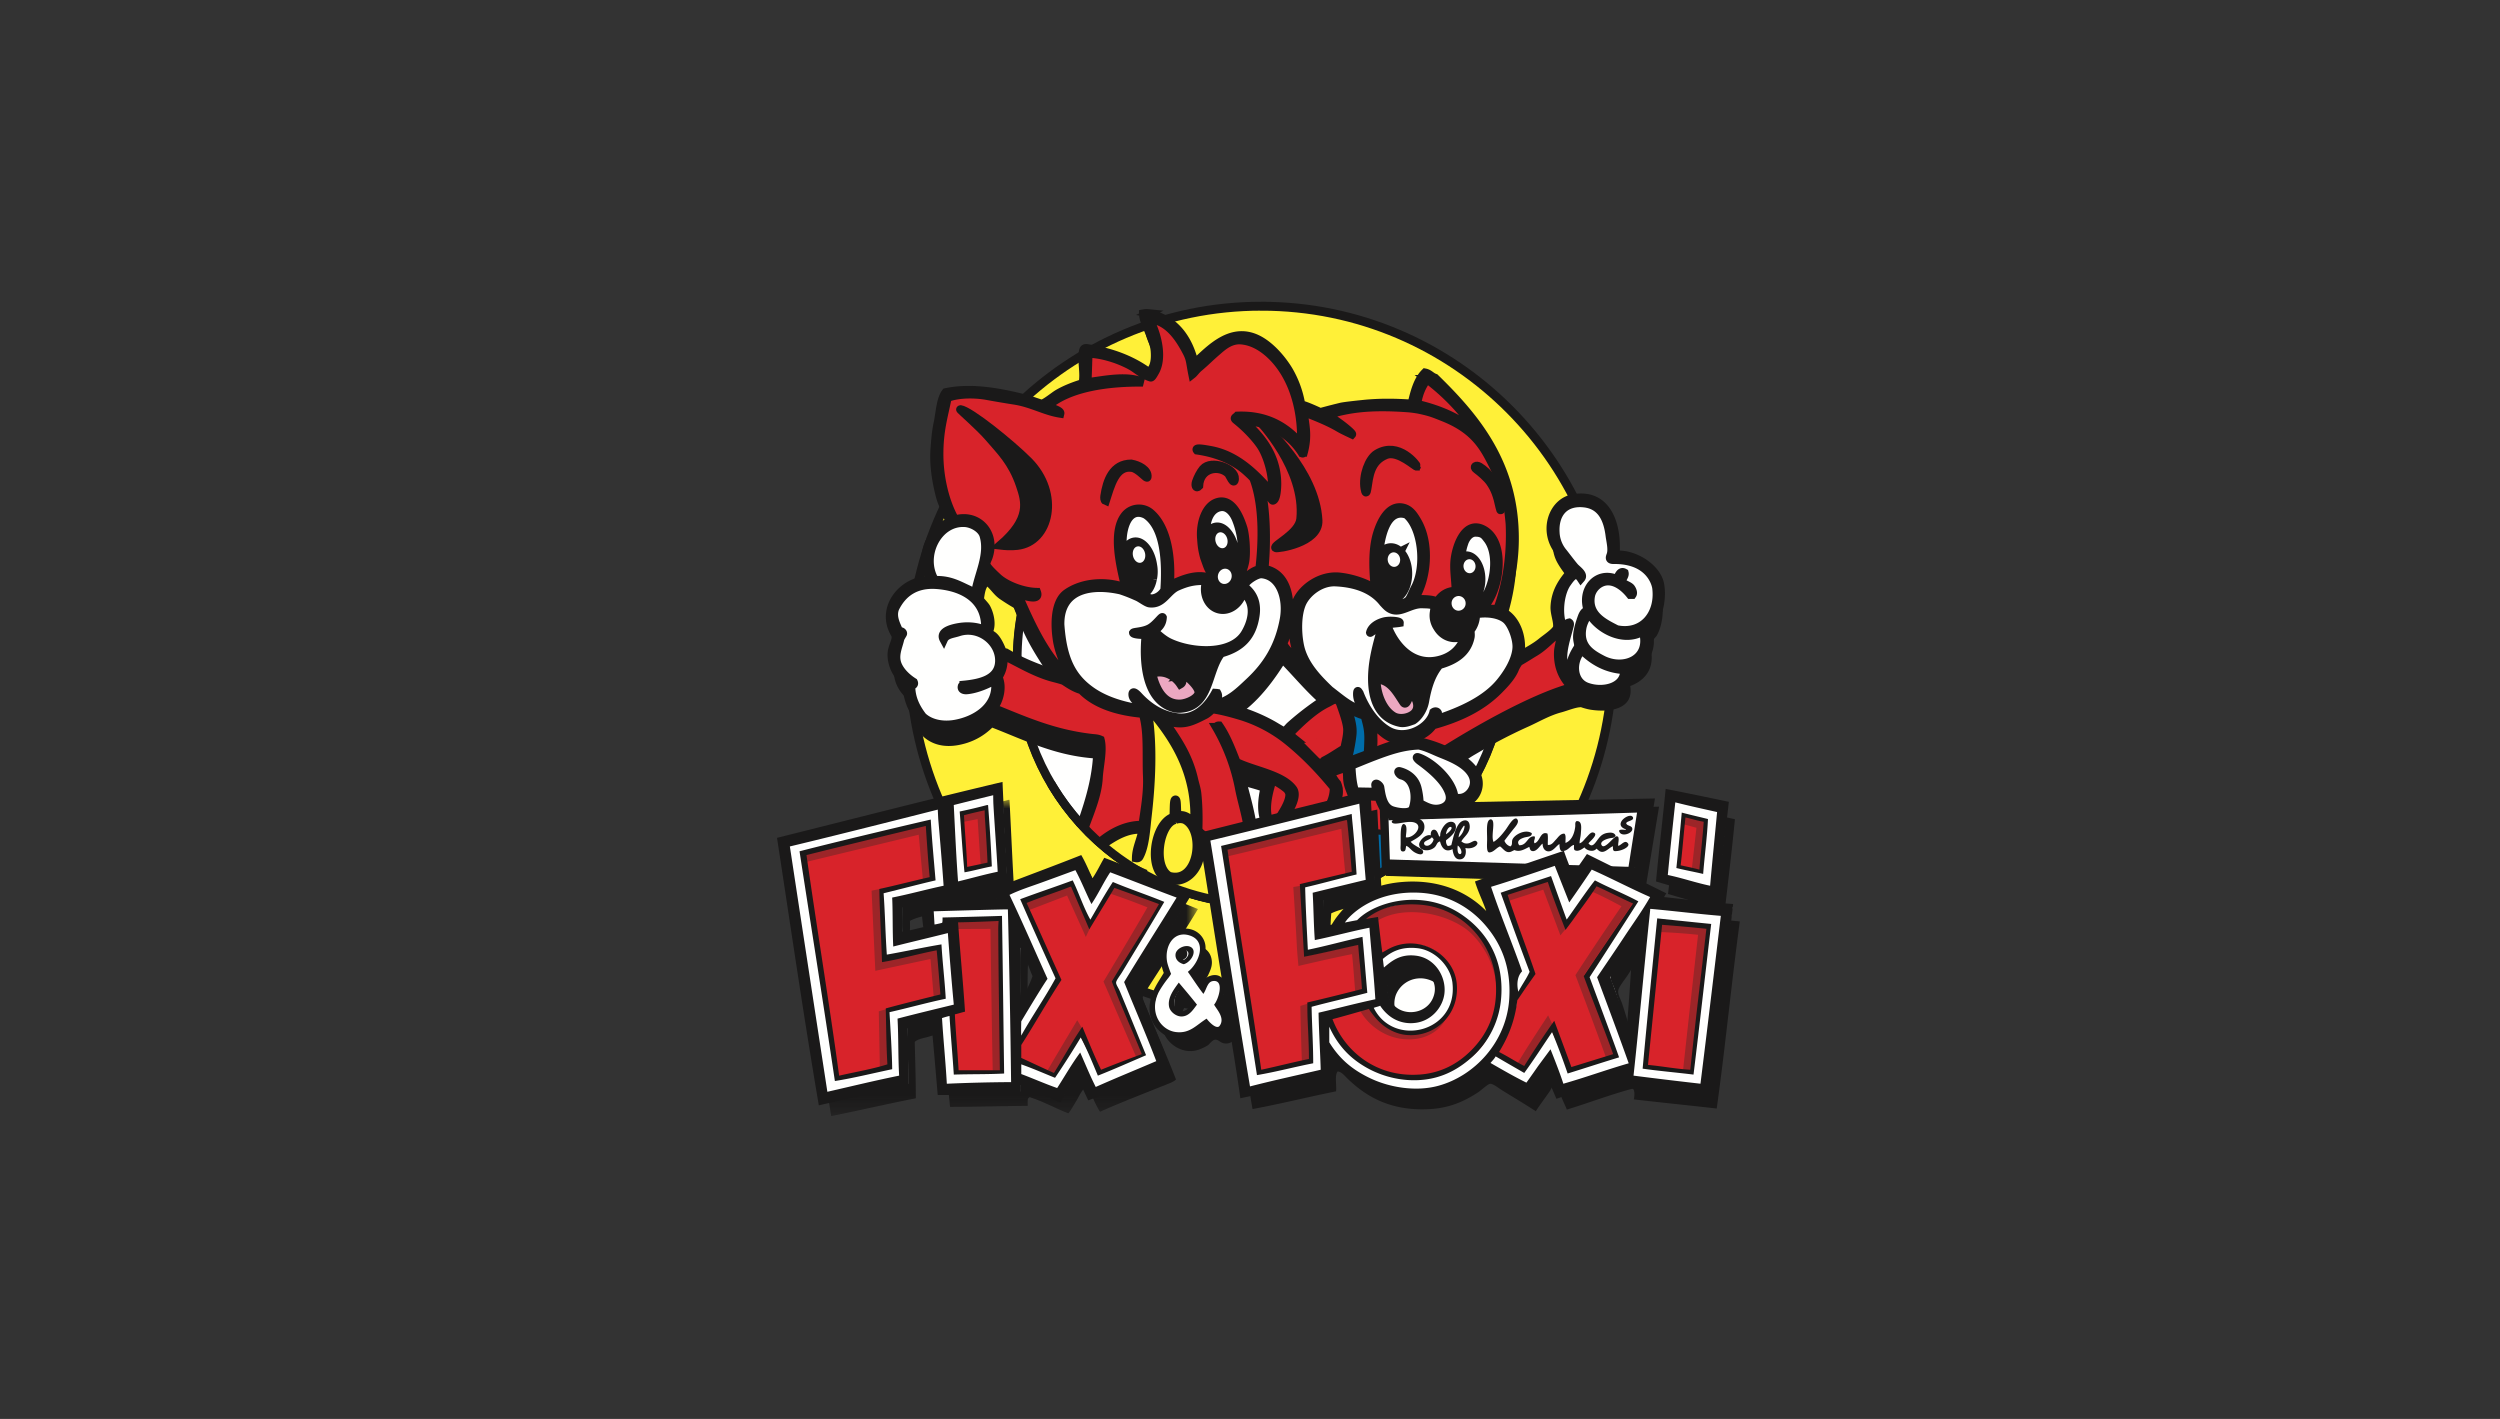 <svg width="148" height="84" xmlns="http://www.w3.org/2000/svg" xmlns:xlink="http://www.w3.org/1999/xlink"><rect width="100%" height="100%" fill="#333333" stroke="none"/><defs><path id="a" d="M.042 0h24.15v18.72H.043z"/></defs><g fill="none" fill-rule="evenodd"><path d="m86.767 48.896-.08.078c-1.943 1.815-3.284 4.325-5.867 5.347-1.273.503-2.574.49-3.905.288-.484-.073-.967-.163-1.45-.233-.898 2.183-1.756 4.386-2.494 6.628.56.043 1.126.066 1.697.066 7.46 0 14.048-3.738 18.017-9.45-1.97-.915-3.94-1.827-5.918-2.724" fill="#FFF038"/><path d="M74.668 53.527c-7.978 0-14.443-6.495-14.443-14.51 0-8.012 6.465-14.505 14.443-14.505 7.979 0 14.445 6.493 14.445 14.505 0 8.015-6.466 14.51-14.445 14.51m0-35.4c-11.487 0-20.8 9.353-20.8 20.89 0 11.539 9.313 20.891 20.8 20.891s20.8-9.352 20.8-20.89-9.313-20.89-20.8-20.89" fill="#FFF038"/><path d="M74.668 53.527c-7.978 0-14.443-6.495-14.443-14.51 0-8.012 6.465-14.505 14.443-14.505 7.979 0 14.445 6.493 14.445 14.505 0 8.015-6.466 14.51-14.445 14.51zm0-35.4c-11.487 0-20.8 9.353-20.8 20.89 0 11.539 9.313 20.891 20.8 20.891s20.8-9.352 20.8-20.89-9.313-20.89-20.8-20.89z" stroke="#1A1919" stroke-width=".528"/><path d="M89.113 39.017c0 8.015-6.466 14.51-14.445 14.51-7.978 0-14.443-6.495-14.443-14.51 0-8.012 6.465-14.505 14.443-14.505 7.979 0 14.445 6.493 14.445 14.505" fill="#FFFFFE"/><path d="M89.113 39.017c0 8.015-6.466 14.51-14.445 14.51-7.978 0-14.443-6.495-14.443-14.51 0-8.012 6.465-14.505 14.443-14.505 7.979 0 14.445 6.493 14.445 14.505z" stroke="#1A1919" stroke-width=".5"/><path d="M86.633 58.64a3.342 3.342 0 0 1-3.335 3.349 3.342 3.342 0 0 1-3.335-3.35 3.342 3.342 0 0 1 3.335-3.349c1.842 0 3.335 1.5 3.335 3.35" fill="#FFFFFE"/><path d="M86.633 58.64a3.342 3.342 0 0 1-3.335 3.349 3.342 3.342 0 0 1-3.335-3.35 3.342 3.342 0 0 1 3.335-3.349c1.842 0 3.335 1.5 3.335 3.35z" stroke="#1A1919" stroke-width=".5"/><path d="M93.023 35.314c.083-.107.167-.2.254-.253-.09.08-.17.168-.254.253zM83.002 50.336a2.565 2.565 0 0 1-.035-.215c.01.04.022.078.03.117l.024.098h-.02zM81.36 41.15l-.038-.093.04-.053a6.297 6.297 0 0 0-.002.146zm-4.86 2.805c-.087.08-.303.353-.359.333-.12-.042-.484-.27-.636-.358a9.815 9.815 0 0 0-3.001-1.107c1.521-.771 2.56-2.023 3.458-3.42.927.97 1.775 2.017 2.881 2.808-.84.523-1.64 1.11-2.343 1.744zm-.768 5.646c-.134.215-.25.462-.381.69l-1.029-.007c-.157-1.324-.561-2.551-.864-3.798 1.106.28 2.104.566 2.872 1.23.07.097.13.197.133.294.018.486-.477 1.188-.73 1.59zM59.96 39.792c-.113-.067-.388-.182-.5-.256-.022-.015-.22-.612-.514-.876-.107-.097-.212-.138-.327-.235.256-.395.097-1.086-.113-1.464-.093-.168-.402-.428-.43-.593-.025-.147.074-.372.104-.497.09-.4.095-.89.27-1.146.264.252.43.522.744.74.243.165.58.384.846.528.027.013.243.642.337.894.542 1.437 1.585 2.855 2.385 4.057-.988-.307-1.987-.687-2.802-1.152zm38.411-4.288c-.164-.7-.995-1.423-1.99-1.634a3.176 3.176 0 0 0-.63-.047c.138-1.766-.493-3.674-2.477-3.333-1.14.196-1.722 1.643-1.085 2.808.293.533.717.982 1 1.456-.496.57-.978 1.181-1.027 2.14-.021.405.195.881.148 1.23-.032.238-.724.695-.896.842-.393.328-.85.56-1.3.83.188-1.125-.27-2.254-1.121-2.628.454-1.22.783-2.693.793-4.218.03-4.487-2.312-7.251-4.712-9.589-.227-.074-.339-.263-.59-.31-.438.437-.62 1.13-.786 1.841-.946-.067-1.889-.08-2.828.015-.257.026-1.144.116-1.371.172-.68.165-1.218.315-1.218.315s-.833-.399-1.139-.455a5.968 5.968 0 0 0-.738-2.039c-.427-.703-1.075-1.423-1.747-1.784-1.629-.876-2.91.55-3.825 1.39-.347-1.485-1.168-2.627-2.712-2.968a1.11 1.11 0 0 0-.32.015c.01.61.636 1.399.693 2.23.035.488-.018.987-.364 1.24-.96-.71-2.169-1.186-3.61-1.41-.171-.026-.247-.01-.28.198-.095.58.112 1.283-.019 1.868-.498.15-1.045.362-1.468.612-.237.14-.719.548-.945.601-.062.015-.669-.223-.922-.285-1.45-.36-3.197-.731-4.772-.392-.317.412-.339 1.207-.475 1.84-.104.48-.142.982-.18 1.475-.074.977.093 1.95.3 2.768.156.622.388.911.56 1.309.15.34-.135.3-.364.488l-.034.03a1.626 1.626 0 0 0-.376.361c-.37.418-.624.944-.647 1.704-.014.452.153.829.328 1.135a2.44 2.44 0 0 0-2.026 1.015.22.22 0 0 0-.06.068c-.009.016-.014.035-.02.053a1.915 1.915 0 0 0-.017 2.05c.199.334-.224.742-.187 1.313a2.1 2.1 0 0 0 .598 1.357c.077.08.252.168.29.279.055.161.021.4.047.543.273 1.552 1.416 2.524 3.216 2.03a3.758 3.758 0 0 0 1.674-.957c1.921.74 3.788 1.706 6.248 1.833l.102.03c.047 1.59-.333 3-.77 4.309.944.682 1.778 1.522 2.736 2.19.532.17 1.066.29 1.498.402.901.231 1.796.492 2.717.634 1.112.172 2.233.226 3.355.281 2.037.1 4.094.224 6.035-.53 1.613-.626 2.862-1.919 4.397-2.701.044-.377.069-.75.076-.954.011-.332.027-1.112-.033-1.532a25.86 25.86 0 0 1-.074-.732s.565-.433.7-.527c.515-.355 1.022-.78 1.552-1.09.464-.269.898-.524 1.37-.776a29.52 29.52 0 0 1 1.838-.903c.576-.257 1.246-.655 1.936-.836.36-.095.871-.313 1.176-.307.023.01.345.12.612.155 1.1.158 2.53-.038 2.298-1.408.768-.284 1.394-.902 1.255-1.982-.017-.126-.193-.281-.197-.367-.004-.085.434-.501.524-.656.286-.503.442-1.402.28-2.105zm-2.086 5.141v-.002.002z" fill="#1A1919"/><path d="m69.055 42.647.056.035-.07-.02.014-.015m8.098-2.436-.008-.006-.002-.016.01.022m7.033-7.139.011.063-.011-.063m.982 10.486.024-.002-.026.009.002-.007m-13.511-8.44-.01.018a.233.233 0 0 1-.08.011.824.824 0 0 0 .09-.029M82.17 48.319l15.75-.308-.671 4.062-14.969-.462z" fill="#1A1919"/><path stroke="#1A1919" stroke-width=".5" d="m82.17 48.319 15.75-.308-.671 4.062-14.969-.462z"/><path d="M68.991 41.696c-.023-.005-.047-.014-.07-.02.03-.027.035-.051.034-.126 0-.183-.086-.3-.191-.438-.142-.183-.3-.357-.442-.54-.076-.097-.187-.226-.229-.34-.044-.12-.022-.278-.034-.404-.017-.193-.053-.386-.086-.575-.009-.05-.033-.115-.022-.162.015 0 .035-.006.05-.003.022-.205.102-.405.142-.612.357.132.738.22 1.102.316.552.147 1.09.387 1.667.38.001.392.12.756.25 1.12.039.109.078.212.117.316-.084.096-.161.252-.19.289-.152.195-.313.41-.49.578-.24.227-.578.223-.885.252-.233.02-.495.03-.723-.031m-6.31-4.453-.02-.047c.066.538.114 1.062.316 1.58.097.247.207.498.306.741.115.288.154.569.349.824.269.358.612.633.996.854.426.248.92.39 1.379.566.215.085.445.172.676.194.12.01.243-.003.365.002.106.003.214.014.32.027.172.097.329.146.54.15a.92.92 0 0 1 .36.083c.342.138.67.256 1.037.332.276.06.724.159 1 .038a7.11 7.11 0 0 0 .821-.449c.268-.16.483-.273.522-.599.03.018.061.033.086.05.11.075.22.186.362.183.097-.003.177-.06.255-.112.113-.077.233-.149.343-.23.243-.176.513-.328.75-.51.291-.226.601-.455.853-.726.144-.155.278-.304.412-.464.092-.104.181-.222.29-.307l-.02.01c.213-.436.595-.773.778-1.233.064-.161.1-.356.1-.546a1.19 1.19 0 0 0 .152-.414 7.09 7.09 0 0 1 .118-.618c.08-.307.086-.623.071-.938-.009-.156-.012-.273-.07-.423-.067-.167-.149-.327-.217-.495a1.626 1.626 0 0 0-.201-.394 1.172 1.172 0 0 0-1.024-.46.898.898 0 0 0-.498.163 5.044 5.044 0 0 1-.351.217c-.086.047-.189.054-.272.112-.047.033-.077.093-.128.11l.074-.065c-.354.009-.7.174-1 .348-.167.1-.32.208-.525.19-.21-.02-.277-.223-.362-.394-.308-.616-1.136-.31-1.629-.143-.156.052-.306.148-.456.221-.16.077-.335.154-.477.258-.006.004-.01.01-.015.011 0-.391.007-.785-.009-1.175-.01-.252-.016-.509-.018-.761-.002-.208-.037-.413-.037-.624 0-.178.008-.376-.048-.543-.071-.206-.227-.39-.352-.564-.087-.122-.126-.286-.22-.398l.055.027c-.012-.04-.038-.055-.065-.085-.262-.27-.595-.56-.96-.638-.214-.047-.332-.04-.5.112-.129.115-.263.237-.34.39-.203.405-.163.91-.186 1.35a3.965 3.965 0 0 0 .204 1.475c.11.325.149.722.148 1.06 0 .145.003.282.023.419-.08-.032-.162-.062-.242-.092-.5-.17-1.092-.12-1.617-.099-.128.003-.261.007-.39.015-.167.006-.311.067-.469.115-.321.092-.645.205-.872.458-.448.512-.471 1.216-.471 1.86" fill="#FFFFFE"/><path d="M73.49 33.771c-.02.068-.067.33-.17.326-.043-.002-.092-.074-.116-.102-.103-.113-.21-.255-.334-.344-.15-.108-.295-.12-.465-.111a.694.694 0 0 1-.712-.403c-.174-.335-.359-.683-.434-1.057a3.691 3.691 0 0 1-.037-.993c.033-.41.205-.73.48-1.022.127-.137.232-.174.417-.174.282 0 .56.042.774.25a.93.93 0 0 1 .196.27l-.019-.046c.25.514.334 1.098.496 1.642.1.332.107.64.096.985-.008.258-.095.533-.171.779m-20.619 3.094c-.014-.178-.012-.357-.012-.537 0-.179.02-.332.064-.508.03-.127.032-.28.093-.398.072-.137.316-.167.445-.241l-.066-.073c.096-.065.18-.153.287-.2.113-.054.232-.095.342-.146.288-.14.615-.212.93-.262a1.57 1.57 0 0 1 .277-.018 2.94 2.94 0 0 1-.246-.934 3.54 3.54 0 0 1 .04-1.032c.064-.309.137-.64.321-.911.206-.309.452-.505.795-.657.226-.101.446-.12.691-.12.273 0 .566-.02.824.083l-.213.03c.285.003.686.26.874.466.187.207.095.616.095.86 0 .246.035.495-.017.734-.051.23-.154.45-.174.681-.013.152-.015.295-.064.438-.043.126-.116.24-.158.367-.042.128-.05.264-.083.396-.045.176-.09.36-.155.535a.275.275 0 0 0 .07.043l.047.008c.149.393.44.722.6 1.112.122.297.036.678-.102.947-.003.004-.007.012-.011.016.23.133.455.3.585.516.122.2.24.415.27.652.022.18.016.368.016.552 0 .274-.105.518-.275.728-.007.01-.014.015-.02.023a.327.327 0 0 1 .11.187c.029.141 0 .295 0 .438 0 .078.014.182-.037.24l.01-.074c-.038.143-.046.297-.084.443a1.749 1.749 0 0 1-.215.465c-.157.266-.324.483-.58.661-.26.188-.534.306-.84.381-.224.057-.439.156-.665.197a4.756 4.756 0 0 1-.853.054c-.137 0-.268 0-.403-.017-.217-.03-.374-.157-.5-.32-.14-.09-.269-.21-.382-.296a1.112 1.112 0 0 1-.404-.64l-.093-.259c-.104-.295-.225-.795-.109-1.13-.138-.108-.279-.212-.399-.338l-.24-.147c-.089-.248-.226-.487-.268-.753-.042-.254.004-.525.036-.779.024-.184.06-.39.143-.56a.566.566 0 0 1 .09-.13 1.12 1.12 0 0 1-.387-.773m21.822 13.371c.072-.114.156-.222.235-.331.105-.142.243-.223.377-.336.034-.028.134-.15.186-.152.034 0 .19.15.223.172.301.206.683.425 1.053.425.172 0 .338-.028.508-.03.064 0 .16.018.201-.035l-.046.008c.302-.161.555-.348.91-.362.318-.012.502.273.787.335.222.049.423-.017.642-.02.26-.002.445.079.664.226.319.211.407.437.407.816 0 .13.023.248.03.376.001.067.016.169-.015.227-.08.15-.396.272-.544.334-.4.169-.845.236-1.265.342-.596.152-1.178.347-1.778.468a7.13 7.13 0 0 1-1.397.127c-.32 0-.644-.012-.962.016-.06.004-.217.047-.258-.007-.013-.018-.002-.084-.002-.104 0-.145.008-.29.011-.436.008-.424 0-.846 0-1.27-.002-.25-.106-.567.033-.789m13.171-14.602c-.094.136-.258.367-.425.41-.161.04-.327-.09-.436-.19-.22-.204-.256-.523-.399-.764-.155-.257-.242-.56-.3-.85-.048-.242-.04-.493-.04-.737 0-.236-.013-.476.017-.709.056-.422.204-.878.526-1.173.114-.107.268-.23.429-.246.185-.016.364.023.546.048l-.158.037c.29.115.523.422.694.687.15.233.191.44.249.712.135.662.032 1.287-.257 1.895-.139.296-.26.612-.446.88m-3.603-2.19v-.02.02zm-.294-2.231c-.013-.009-.02-.02-.032-.03v-.048l.032.078zm3.533 4.887c-.027.008-.058.014-.086.023l-.039-.002.125-.02z" fill="#FFFFFE"/><path d="M81.355 40.59c-.013-.189-.089-.35-.153-.52.175-.234.338-.482.52-.694.258-.296.626-.459 1.004-.314.221.086.58.38.835.31.044.103.098.205.17.3.173.23.394.42.645.58-.045.075-.078.16-.119.228h.008c-.05.314-.061.616-.063.932 0 .041.014.106-.012.142-.008.015-.05.006-.063.021-.08.098-.086.276-.117.397-.022.081-.057.23-.056.36-.075.047-.15.093-.228.133-.18.087-.37.137-.565.16-.147.017-.457.077-.586-.021v.027c-.01.008-.022.012-.031.02-.06-.023-.126-.036-.18-.069a1.546 1.546 0 0 1-.377-.35c-.074-.096-.097-.248-.183-.337-.005.006-.005.01-.014.011-.051-.07-.085-.15-.129-.226-.074-.126-.178-.244-.24-.378-.097-.215-.053-.488-.066-.713m3.485 2c.176-.01.352-.03.526-.047.277-.027.508-.14.754-.263.267-.138.548-.232.79-.41.192-.137.42-.203.62-.32.23-.139.46-.24.644-.441.111-.122.21-.217.341-.311a.962.962 0 0 0 .316-.364l.134-.07c.354-.192.51-.467.642-.821.05-.146.143-.275.192-.418a1.83 1.83 0 0 0 .086-.587c.003-.33.039-.675.009-1.002-.03-.331-.29-.512-.51-.72-.186-.177-.424-.39-.67-.477-.245-.088-.526-.103-.783-.14-.176-.027-.35-.064-.53-.071-.542.142-1.1.264-1.647.388-.154.034-.31.069-.463.108a1.06 1.06 0 0 0 .047-.283.68.68 0 0 0-.029-.275c-.026-.073-.061-.127-.053-.21l-.102-.081c-.122-.03-.235-.103-.357-.13-.115-.026-.245-.01-.36-.01-.359 0-.66.126-1.006.176-.036.006-.072.012-.107.015.344-.347.545-.736.703-1.202.066-.19.092-.383.134-.581.043-.2.09-.397.088-.602-.002-.43-.09-.84-.167-1.261-.029-.16-.061-.315-.083-.475-.024-.168-.073-.345-.075-.516-.177-.167-.17-.453-.368-.616-.256-.207-.595-.537-.94-.295-.285.2-.568.521-.755.817a1.6 1.6 0 0 0-.182.493c-.054.222-.12.434-.152.66-.028.19-.012.384-.004.574.012.302-.005.6.026.902.053.506.152 1.004.186 1.514a.279.279 0 0 0-.037-.029c-.238-.172-.504-.305-.76-.444-.381-.208-.817-.255-1.227-.381-.113-.036-.208-.043-.323-.06l-.168.03c-.448.041-.941.002-1.341.236-.216.126-.382.216-.523.424-.13.19-.286.4-.37.612a1 1 0 0 0-.065.518c-.166.185-.215.507-.224.722-.027.607.022 1.342.297 1.895l.027.13c.01.192.116.363.219.517.14.209.276.426.424.632.198.269.416.647.705.82.173.1.358.187.553.22.014.016.025.033.038.047.132.142.303.284.457.397.131.096.29.175.434.249.164.081.337.138.5.222.127.065.25.155.378.222.316.16.578.43.858.648.17.134.311.301.472.442a.291.291 0 0 0 .194.087.97.97 0 0 0 .065.002.492.492 0 0 0 .081.17c.12.151.41.106.576.088.159-.017.316-.063.47-.094.234-.047.464-.129.694-.197.346-.103.645-.415.701-.773" fill="#FFFFFE"/><path d="M81.823 41.885c-.003.001-.004.001-.005.003-.007-.007-.016-.018-.024-.023l.029.02zM92.254 30.26c.177-.26.445-.312.719-.431.17-.071.288-.174.488-.138a.486.486 0 0 1 .094.028c.285-.07.642.046.87.18l-.047.01c.269.089.524.412.678.637.13.187.272.41.356.621.16.394.21.835.21 1.258 0 .084.002.166-.008.249-.007.053-.058.155-.038.208.028.075.195.116.274.147.176.072.345.086.533.107.3.033.58.205.837.367.295.186.597.329.767.647.255.486.276 1.119.17 1.647-.056.276-.196.516-.326.76-.093.178-.198.399-.367.514-.139.095-.222.091-.09.273.17.232.111.516.111.797 0 .268.008.498-.194.693-.153.147-.335.258-.508.37a1.841 1.841 0 0 1-.685.25c.028.065.05.133.066.206.032.175.102.365.06.55-.064.27-.32.584-.589.664-.37.11-.676.13-1.05.081-.175-.02-.359-.019-.527-.075a3.915 3.915 0 0 1-.533-.222c-.172-.083-.365-.168-.529-.27-.124-.078-.183-.223-.25-.345a3.546 3.546 0 0 1-.23-.5c-.182-.478-.128-1.1-.03-1.588.022-.111.05-.235.103-.34-.18-.324-.197-.714-.25-1.076a3.752 3.752 0 0 1 .005-1.156c.072-.424.228-.728.527-1.022.103-.101.196-.211.307-.306.031-.028.064-.05.097-.076a3.545 3.545 0 0 1-.324-.486c-.088-.152-.15-.317-.26-.46a5.765 5.765 0 0 0-.413-.478c-.21-.218-.342-.474-.34-.777v-.828l.059.013c-.015-.25.122-.503.257-.703" fill="#FFFFFE"/><path d="M80.964 42.266c0 .061.03.128.037.19.011.086.018.172.035.253.018.09.05.171.07.257.033.135.039.277.053.413.02.196.05.39.066.587a.949.949 0 0 1 .003.093c0 .038.015.112 0 .147-.012.027.004.018-.025.031-.043.016-.143-.069-.178-.084-.103-.043-.206-.088-.31-.126-.116-.045-.236-.104-.355-.137-.11-.032-.263-.076-.351-.157a.13.13 0 0 1-.028-.036c-.006-.014-.007-.044-.012-.06-.017-.073-.042-.141-.057-.215a5.923 5.923 0 0 1-.068-.387c-.013-.111-.05-.218-.065-.329-.013-.108-.024-.205-.048-.313-.031-.142-.035-.285-.063-.426a1.012 1.012 0 0 1-.024-.192c0-.004-.004-.041 0-.048.026-.025.283.159.324.181.128.07.264.121.394.186.124.062.278.123.417.142.052.01.107-.004.155.013a.065.065 0 0 1 .032.015m-2.322 6.631c.06.031.108.096.17.133.099.058.225.08.336.104.133.032.285.05.42.032.142-.017.274-.103.403-.158.041-.017.134-.071.182-.049.103.046.104.29.107.381.005.153.06.41-.004.558a8.336 8.336 0 0 1-1.006.087c-.158.001-.205-.129-.323-.23-.165-.14-.338-.16-.542-.16-.084 0-.321.05-.372-.035-.084-.142.19-.456.246-.562.046-.089.094-.249.204-.26.078-.006.186.068.205.144m3.971-.42c.076.262.147.538.207.803.044.2.091.489.23.644.087.098.393.176.415.303.023.144-.367.352-.476.421-.317.206-.793.88-1.129 1.055-.293.156-.749.327-1.08.368-.245.032.052-.672.016-.903-.032-.216-.025-.435-.087-.645-.031-.106-.128-.225-.102-.342.309-.015.801-.16 1.003-.423.183-.244.291-.586.418-.861.11-.238.086-.537.24-.748.198-.268.278.206.39.343" fill="#006DAA"/><path d="M80.714 46.829a.255.255 0 0 0-.026-.093.743.743 0 0 1-.047-.123c-.087-.622.69-1.459.638-2.125a.404.404 0 0 0-.11-.228l.029-.112c.014-.051-.022-.123-.07-.177v-.01c-.003-.084-.18-.319-.26-.187-.011.017-.02.036-.03.054-.057-.07-.13-.115-.172-.034l-.052.1c.007-.05.014-.1.019-.151.008-.08-.134-.301-.224-.26a.148.148 0 0 0-.072-.015.299.299 0 0 0-.216.12c-.043-.02-.084-.018-.11.024a.342.342 0 0 0-.051.164.088.088 0 0 0-.02.047c-.106.765-.424 1.478-.493 2.249-.006.059.048.17.114.225a12.65 12.65 0 0 0-.147.479 3.664 3.664 0 0 0-.078.279c-.03.125.222.372.268.193l.022-.077c.038.027.079.036.112.006l.005-.004c.212.008.422-.018.625-.077a2.43 2.43 0 0 0 .353-.03c.106-.018.033-.17.003-.22l-.01-.017" fill="#006DAA"/><path d="M65.5 49.78c.183-.129.333-.254.495-.412.282-.275.831-.324 1.207-.355.225-.019.357-.02.579.014 0-.037.024-.084.024-.12 0-.574.024-1.145.098-1.713.105-.8.101-1.646.101-2.457 0-.472.03-.957-.015-1.43-.036-.38-.184-.753-.162-1.14.208-.05.416.008.598.102l.03.106c.23.143.352.426.52.632.13.16.279.284.387.46.277.454.442.965.739 1.404.225.333.333.719.437 1.105.105.393.267.787.27 1.195.004.344.015.687.015 1.031 0 .318.002.625-.034.93.03.049.057.1.085.154.028.053.055.107.098.154.146.155.394.303.583.386.501.218 1.09.341 1.637.366.338.016.682 0 1.02 0 .132 0 .264.01.39-.015 0 .549.015 1.097.015 1.644v.658c0 .07.02.169-.018.228-.076.12-.24.09-.361.09-.296 0-.592-.015-.888-.015a13.66 13.66 0 0 1-1.764-.121c-.864-.115-1.707-.435-2.504-.748a.62.62 0 0 1-.296-.276.44.44 0 0 1-.151.017c-.508-.006-.91-.235-1.372-.438-.72-.315-1.462-.674-2.078-1.159l-.076.06c.018-.149.283-.259.39-.336" fill="#FFF038"/><path d="M74.428 52.635a.122.122 0 0 0-.036-.012c-.77-.122-1.572-.056-2.35-.144-.082-.01-.21.072-.283.16-1.2-.25-2.37-.838-3.49-1.29-.169-.067-.511.268-.329.342 1.28.516 2.615 1.2 3.995 1.388h.005c.35.145.882.092 1.255.085.232.042.466.075.705.092.399.029.621-.198.778-.541.081-.18-.105-.161-.25-.08" fill="#FFF038"/><path d="M89.252 42.388a.94.94 0 0 0 .045-.07l.01.003-.055.067zm-8.073.666c.004.196.029.406.029.567 0 .18-.057.736.038.893.045.074.175-.11.242-.057.2.158.403.31.606.468.135.105.245.191.364.318.186.192.44.305.644.468.035.027.068.058.101.09.01.043.025.083.047.126.135.264.368.522.586.725l.039.122c.056.11.061.226.139.327a.354.354 0 0 0 .21.139c.007.107.013.211.024.315.023.278.066.543.078.82.015.396-.04.71-.246 1.055-.058.097-.22.288-.163.423.052.128.239.016.335-.032.17-.082.329-.236.438-.394.07-.105.058-.194.058-.315l.026.053c.004-.098.06-.179.092-.271.049-.147.07-.338.072-.495.004-.388.049-.81-.013-1.192-.031-.183-.05-.367-.072-.554.014-.118.017-.237.017-.347a5.21 5.21 0 0 0-.07-.757c-.014-.106-.004-.233-.043-.334a.104.104 0 0 0-.016-.033l.003-.004c.158-.162.277-.32.464-.451a11 11 0 0 1 .808-.538c.25-.155.522-.29.786-.412.14-.066.284-.127.407-.22.224-.17.478-.244.714-.393.32-.205.612-.475.975-.588a1.83 1.83 0 0 0 .328-.138.28.28 0 0 0 .117-.115c.172-.01.465-.17.555-.217.403-.204.828-.373 1.22-.581.192-.1.418-.164.626-.218a5.08 5.08 0 0 0 .83-.297c.15-.068.496-.115.588-.252.094-.138-.088-.246-.158-.357-.275-.412-.58-.726-.58-1.256 0-.562.063-1.137.015-1.695l-.082-.095c-.12-.03-.28.18-.376.249-.222.15-.447.3-.674.446-.297.19-.54.389-.813.602-.08.063-.162.14-.257.18-.077.032-.171.024-.25.063-.203.098-.263.22-.27.428-.003.053-.009.107-.014.161a.04.04 0 0 1-.013.002c-.24.063-.325.433-.477.605-.03.035-.066.065-.1.097-.148.22-.405.376-.59.566-.152.153-.306.313-.466.455-.184.166-.397.308-.601.445-.275.184-.519.38-.817.523-.562.269-1.263.281-1.82.553-.156.075-.282.28-.427.393a2.12 2.12 0 0 1-.6.331c-.393.152-.95.307-1.372.166-.106-.036-.167-.124-.243-.197-.096-.09-.222-.159-.332-.232-.11-.073-.23-.14-.347-.216-.052-.142-.125-.27-.274-.3a.617.617 0 0 0-.023.091 1.036 1.036 0 0 1-.126-.117c-.007.128.044.264.104.405z" fill="#D8232A"/><path d="m89.118 40.183-.004.005c-.007.01-.017.015-.023.025l.027-.03zM68.82 42.385l.314.232c.411 0 .826.01 1.236-.013.356-.022.598-.214.889-.395.184-.116.326-.259.543-.276.23-.017.465.005.691.026.64.053 1.292.342 1.856.645.1.055.207.087.313.135.14.066.271.173.42.218.173.05.318.03.475.128.178.11.333.253.518.352l.09.048c.005-.028.009-.056.021-.084.094-.281.406-.568.637-.726.261-.18.545-.329.805-.508a2.42 2.42 0 0 0 .414-.398c.139-.152.305-.219.486-.313.268-.141.67-.247.9.039a.047.047 0 0 0 .012.014l.026.03c.236.211.302.757.365 1.064.05.246.043.487.043.738 0 .167.03.241-.142.278-.287.059-.597-.03-.884-.044-.215-.011-.433-.024-.65-.016-.183.01-.221.038-.243.217-.024.22-.07.434-.14.647-.03.093-.047.25-.13.315a.117.117 0 0 1-.047.021c.028.053.057.108.082.16.116.238.233.402.415.585.177.181.316.391.51.549.169.138.382.245.455.465.032.1.022.214-.015.324a.674.674 0 0 1-.001.237c-.045.254-.252.443-.37.675-.107.21-.099.414-.15.636-.103.446-.283.718-.568 1.073-.062.076-.12.222-.222.246-.157.232-1.284.15-1.494.14-.298-.01-.738-.291-.749-.614-.014-.48.492-.907.718-1.287.128-.21.155-.514.155-.755 0-.152.003-.304-.003-.458-.002-.041-.007-.082-.01-.126-.125-.077-.252-.123-.395-.192-.347-.162-.58-.46-.955-.559-.207-.057-.407-.134-.612-.196-.168-.051-.352-.08-.522-.144-.312-.117-.515-.28-.852-.272.098.27.173.546.262.83.152.482.327 1.004.401 1.504.068.458.128.92.219 1.37.053.264.109.548.124.817.006.081.037.323-.013.383-.035.043-.317.069-.396.084a1.771 1.771 0 0 1-.435.013c-.296-.026-.61-.117-.894-.206-.427-.136-.763-.34-1.15-.561-.082-.047-.35-.143-.35-.26l-.028-.012c0-.66.023-1.298.085-1.943-.042-.115-.079-.232-.116-.338-.042-.116-.038-.259-.04-.4a.19.19 0 0 1-.106-.064c-.088-.102-.052-.285-.068-.414l-.068-.095c.004-.096-.047-.274-.019-.387a2.37 2.37 0 0 0-.073-.138c-.205-.343-.378-.702-.58-1.05-.23-.394-.402-.845-.693-1.204a6.01 6.01 0 0 0-.328-.382c-.077-.081-.22-.182-.245-.295-.04-.174.153-.155.277-.113m-4.804 6.684v.012a.203.203 0 0 0-.015.033l.015-.045z" fill="#D8232A"/><path d="M89.483 31.18c.032 0-.038-.168-.024-.176.11-.072-.024-.34-.031-.472-.011-.247-.009-.499-.066-.741-.086-.388-.266-.751-.36-1.138-.183-.754-.424-1.548-.891-2.181-.199-.268-.399-.535-.56-.83a6.385 6.385 0 0 0-.543-.786c-.11-.14-.25-.292-.327-.453-.042-.086-.036-.172-.094-.253-.094-.131-.268-.18-.414-.232-.024-.009-.052-.017-.076-.025-.271-.328-.558-.643-.826-.975-.17-.21-.414-.526-.66-.63a.54.54 0 0 0-.192-.028l-.138.082c-.012.177-.15.379-.227.537-.089.184-.18.359-.248.548-.066.18-.142.379-.204.584-.559-.113-1.112-.054-1.675-.028-.492.022-.988.035-1.475.11-.313.049-.628.096-.935.16-.271.055-.537.093-.8.182-.122.041-.24.094-.36.154a.707.707 0 0 0-.282-.073c-.191-.016-.355-.094-.537-.16-.207-.077-.44-.146-.564-.34a1.373 1.373 0 0 1-.14-.329l-.003-.033a7.62 7.62 0 0 1-.252-.693c-.157-.739-.644-1.34-1.116-1.91-.104-.126-.198-.24-.324-.339-.095-.072-.219-.21-.331-.243l.056.028c-.338-.024-.631-.358-.98-.397a3.21 3.21 0 0 0-.656.017c-.33.032-.66.034-.917.259-.207.18-.4.373-.61.549-.312.26-.674.474-1.002.721a6.364 6.364 0 0 0-.817-1.684 2.249 2.249 0 0 0-.93-.815c-.213-.102-.441-.196-.642-.322-.088-.055-.164-.108-.267-.134l-.027.055c-.072.119-.004.302.027.427.08.323.168.629.232.957.11.558.249 1.247-.014 1.789a3.96 3.96 0 0 0-.103.229c-.62-.331-1.257-.589-1.91-.845a10.415 10.415 0 0 0-1.06-.355c-.271-.075-.51-.164-.793-.165l.095-.026c-.208-.014-.253.188-.272.356-.037.33-.027.666-.027 1 0 .224.016.456-.025.67-.018.101-.014.186-.108.233-.11.053-.308.013-.433.024-.62.05-1.224.41-1.643.858-.174.186-.22.136-.457.058a9.723 9.723 0 0 0-1.295-.311c-.364-.068-.732-.116-1.097-.192-.383-.078-.776-.187-1.165-.223-.346-.032-.71 0-1.056 0-.18 0-.566-.034-.701.113a.198.198 0 0 0-.037.066c-.305.095-.363.611-.447.892-.088.294-.104.598-.163.9a8.966 8.966 0 0 0-.18 1.694l.027-.014c.033.092.05.192.076.282-.029.331-.05.714.009 1.032.078.426.118.91.285 1.314.103.248.275.46.379.709.07.166.099.518.249.624.094.068.161.002.284-.027.17-.04.337-.024.51-.007.2.022.492.023.617.216l-.082.013c.303-.009.636.67.706.92.068.249.037.55.002.8-.046.338-.242.673-.053.992.17.286.537.598.817.776.233.146.537.318.854.428.016.106.04.208.08.3.207.455.361.934.579 1.382.116.241.227.485.374.704.125.187.247.379.334.588.162.4.432.685.68 1.03.2.277.325.592.514.872.079.115.14.21.186.304-.43-.142-.872-.247-1.303-.414-.363-.142-.744-.277-1.098-.44-.322-.15-.651-.494-.997-.545l-.081-.026c-.2-.053-.159.528-.195.668-.054.22-.213.474-.164.702.077.34.129.747.022 1.09-.063.2-.189.386-.304.56-.054.082-.1.169-.093.27.087.019.165.075.25.103.587.2 1.176.417 1.766.625.534.187 1.022.419 1.575.558.28.07.554.171.831.266.183.063.369.144.56.158.114.009.227.005.34.016.28.03.538.06.802.15.067.025.156.057.248.08a.282.282 0 0 1 .076.074c.045.081.024.142.013.228a4.992 4.992 0 0 0-.052.695c0 .281.016.565-.037.84-.048.25-.108.507-.126.76-.024.332-.073.56-.23.856-.166.305-.228.659-.341.978a.58.58 0 0 0-.026.097c-.034-.013-.066-.005-.097.041l-.068.315a.47.47 0 0 0 .002.087c.383.32.751.658 1.114 1.001.133-.041.258-.127.383-.226.124-.098.228-.227.364-.313.225-.14.502-.218.747-.31.323-.123.65-.064.982-.092.012-.296.124-.532.124-.832 0-.284.1-.516.137-.776.043-.307 0-.64.027-.945.01-.117.016-.222-.002-.345a1.938 1.938 0 0 0-.02-.097c.009-.079.006-.163.008-.228.018-.41.014-.824.014-1.236 0-.76-.066-1.33-.087-2.082l-.117-.195a.104.104 0 0 0-.038-.087c-.038-.032-.166-.008-.214-.008-.172 0-.322-.032-.488-.066-.403-.086-.777-.293-1.183-.362-.157-.03-.425-.093-.656-.088-.217-.253-.511-.447-.814-.652-.182-.12-.357-.242-.537-.359-.064-.201-.175-.393-.264-.582-.09-.19-.176-.385-.271-.573l-.002-.006a.29.29 0 0 1-.057-.088c-.318-.777-.512-1.66-.592-2.497a.211.211 0 0 1 .06-.181l-.05-.234c.02-.145.081-.264.11-.397.032-.151.004-.283.094-.423.084-.131.157-.202.197-.345.036-.038.072-.077.107-.11.09-.094.187-.16.297-.231.205-.13.442-.179.678-.227.347-.077.707-.06 1.06-.06.469 0 .88.134 1.337.205h.095a.164.164 0 0 0 .107-.016c.018-.34-.168-.683-.243-1.015a11.106 11.106 0 0 1-.18-.972c-.06-.452-.038-.916-.038-1.373l.003-.194.063-.083c.228-.318.375-.698.75-.854a1.09 1.09 0 0 1 .464-.085c.206.008.383.157.529.303.095.096.217.216.274.34.054.115.173.248.219.368.189.503.372.953.487 1.483.079.363.03.772.03 1.142 0 .235-.062.564.024.782.06.157.174.11.306.042.45-.24.906-.366 1.403-.492.233-.059.55-.037.76-.143.18-.09.214-.284.215-.476l-.003-.024c-.107-.068-.162-.227-.212-.345-.1-.241-.144-.507-.236-.754-.05-.135.012-.25-.042-.386a1.483 1.483 0 0 1 .034-1.176c.058-.129.172-.29.118-.44.02-.027.04-.055.056-.08.129-.185.14-.411.36-.479.206-.064.511-.06.727-.035.21.026.35.234.451.422.12.223.139.489.242.72.034.077.073.152.112.227v.024c.021.192.127.366.135.566.007.141.023.28.028.42.008.264 0 .53 0 .794 0 .136.02.293-.013.423-.042.167-.156.31-.22.465-.02.05-.046.078-.04.137l.04-.056c.079.163.026.39.12.534.14-.253.42-.463.658-.615.198-.128.305-.168.53-.18 0-.073 0-.145.002-.216.418.238.836.532 1.13.918.106.143.24.33.296.503.01.038.015.075.017.111-.073.086-.003.227-.01.337-.022.468.016.933-.018 1.4a2.808 2.808 0 0 1-.346 1.133c-.066.118-.159.14-.1.273.044.109.213.023.3.091.142.112.333.41.479.514.213.151.403.359.629.488.037-.188-.1-.374-.163-.54a2.54 2.54 0 0 1-.13-.556c-.043-.31-.006-.632-.02-.946-.022-.44.003-.88.003-1.321l.211-.62c.221-.174.346-.433.583-.6.313-.218.701-.38 1.083-.394.329-.01.644.036.959.066.314.03.625-.033.931.072.44.146.853.406 1.175.739v-.205l-.094.111c-.05-.139-.022-.31-.016-.452.022-.442.01-.884.015-1.324 0-.184.027-.364.026-.55 0-.42-.045-.868.008-1.285.065-.488.344-.728.674-1.053.173-.175.445-.345.689-.39.018-.004.038-.005.059-.008.21.201.367.469.56.684.151.166.287.321.382.52.134.284.228.489.253.802.025.355.043.701.043 1.06 0 .222-.05.517.01.764-.038.1-.066.206-.089.316-.027.145-.052.298-.112.434-.153.347-.462.585-.393.983.202.071.478.029.688.029.237 0 .472.012.708.013.068 0 .158.015.225-.001.262-.07.347-.424.555-.562.163-.11.509-.038.478-.297v-.013c-.114-.216-.056-.572-.154-.824l-.003-.009a.757.757 0 0 0 .083-.19c.058-.204.03-.433.032-.642.003-.42.05-1.05.343-1.374.146-.158.327-.303.516-.407l.014-.013h.326c.294 0 .443.185.634.41.203.234.338.445.36.765.03.444.009.914-.03 1.354-.026.319-.118.7-.082 1.04a.858.858 0 0 0-.056.067c-.186.25-.325.527-.507.776-.075.1-.165.181-.237.277l-.056-.013c.058.138.53.066.66.066.148 0 .366.058.51.016.146-.046.158-.298.206-.446.05-.164.17-.335.165-.512-.002-.072.1-.131.05-.179.151-.192.128-.447.196-.645.199-.577.205-1.174.188-1.783-.013-.357-.055-.71-.055-1.068 0-.133.116-.179.055-.312" fill="#D8232A"/><path d="M71.846 33.62c-.008-.003-.013-.007-.018-.01l-.025-.194a.718.718 0 0 1 .043.205m7.771 9.799a2.752 2.752 0 0 0-.07.158.238.238 0 0 0-.083-.049c-.332-.113-.755-.135-1.104-.14-.53-.007-.383.242-.517.66-.155.481-.324.606-.039 1.048.217.335.524.717.896.891.382.179.56.006.66-.372.172-.643.211-1.342.507-1.945.06-.122-.183-.388-.25-.252" fill="#D8232A"/><path d="M84.086 41.521c-.001.268-.027.495-.203.705a1.71 1.71 0 0 1-.437.353c-.39.22-1.036.099-1.323-.235a2.882 2.882 0 0 1-.586-1.167c-.053-.223-.053-.455-.095-.679-.053-.29-.031-.611.34-.659.533-.069 1.1.137 1.548.418.333.208.737.508.82.93.017.082-.013.098-.027.165-.014.06.007.12-.01.177m-15.995-1.381c-.041-.189-.047-.529.1-.665.315-.296.887-.238 1.264-.178.46.073.89.202 1.298.427.133.071.322.145.404.28.05.086.039.179.039.275 0 .3.008.59-.183.838-.107.134-.222.27-.337.398-.265.293-.64.249-1.001.249-.208 0-.406-.013-.594-.115-.218-.119-.346-.312-.462-.53a2.429 2.429 0 0 0-.228-.376c-.058-.071-.131-.13-.18-.214-.091-.161-.095-.36-.185-.52" fill="#ECA8C1"/><path d="M75.512 32.436c-.146-.167 1.396-.832 1.482-1.725.29-2.963-2.46-5.805-2.46-5.805.4.342 3.352 2.951 3.504 5.902.067 1.35-2.465 1.694-2.526 1.628" fill="#1A1919"/><path d="M75.512 32.436c-.146-.167 1.396-.832 1.482-1.725.29-2.963-2.46-5.805-2.46-5.805.4.342 3.352 2.951 3.504 5.902.067 1.35-2.465 1.694-2.526 1.628z" stroke="#1A1919" stroke-width=".5"/><path d="M60.216 32.304c-.355.04-.698.019-1.015-.018 1.825-1.565 1.523-2.576 1.187-3.562-.468-1.374-1.161-2.03-1.857-2.841-.534-.622-1.737-1.657-1.682-1.65.582.078 3.01 2.043 4.029 3.066 1.912 1.916 1.277 4.79-.662 5.005" fill="#1A1919"/><path d="M60.216 32.304c-.355.04-.698.019-1.015-.018 1.825-1.565 1.523-2.576 1.187-3.562-.468-1.374-1.161-2.03-1.857-2.841-.534-.622-1.737-1.657-1.682-1.65.582.078 3.01 2.043 4.029 3.066 1.912 1.916 1.277 4.79-.662 5.005z" stroke="#1A1919" stroke-width=".5"/><path d="M83.875 27.607c-.013.1-1.095-.972-1.82-.68-.955.391-1.004 1.295-1.12 2.017-.038.247-.09.302-.144-.031-.125-.746.236-1.76.72-2.048 1.298-.778 2.383.69 2.364.742" fill="#1A1919"/><path d="M83.875 27.607c-.013.1-1.095-.972-1.82-.68-.955.391-1.004 1.295-1.12 2.017-.038.247-.09.302-.144-.031-.125-.746.236-1.76.72-2.048 1.298-.778 2.383.69 2.364.742z" stroke="#1A1919" stroke-width=".5"/><path d="M66.97 27.456c.43.076 1.014.364.952.79-.021.16-.492-.5-.917-.56-.971-.142-1.261 1.071-1.55 1.969-.08-.03-.079-.193-.066-.283.134-.921.494-1.917 1.58-1.916" fill="#1A1919"/><path d="M66.97 27.456c.43.076 1.014.364.952.79-.021.16-.492-.5-.917-.56-.971-.142-1.261 1.071-1.55 1.969-.08-.03-.079-.193-.066-.283.134-.921.494-1.917 1.58-1.916z" stroke="#1A1919" stroke-width=".5"/><path d="M71.222 27.763c.486-.571 1.915-.033 1.872.586-.032.444-.309-.245-.378-.312-.537-.521-1.683-.36-1.739.735-.18.19-.227-.059-.164-.245.084-.252.25-.577.409-.764" fill="#1A1919"/><path d="M71.222 27.763c.486-.571 1.915-.033 1.872.586-.032.444-.309-.245-.378-.312-.537-.521-1.683-.36-1.739.735-.18.19-.227-.059-.164-.245.084-.252.25-.577.409-.764z" stroke="#1A1919" stroke-width=".5"/><path d="M88.782 30.025c-.142-.683-.29-1.08-.568-1.477-.184-.267-.583-.603-.813-.772-.193-.142-.014-.267.187-.142.565.352.912.893 1.157 1.506.131.244.17 1.52.037.885" fill="#1A1919"/><path d="M88.782 30.025c-.142-.683-.29-1.08-.568-1.477-.184-.267-.583-.603-.813-.772-.193-.142-.014-.267.187-.142.565.352.912.893 1.157 1.506.131.244.17 1.52.037.885z" stroke="#1A1919" stroke-width=".5"/><path d="M76.22 46.735c-.134-.181-.42-.455-.69-.509-.153-.161-.34-.233-.43.074a1.91 1.91 0 0 0-.066.542c-.133.336-.111.753-.058 1.108a.148.148 0 0 0 .007.027.36.36 0 0 1-.056.03c-.12.05.064.271.123.295.25.102.516.034.743-.125.13.032.275-.01.386-.15.038-.048.008-.134-.046-.198.234-.343.32-.783.088-1.094m3.586-1.408c-.41.098-.792.29-1.218.32-.292.02.05.653.323.633l.032-.003c-.007.272-.029.556.097.803.2.394.543.301.898.241.132-.022.113-.18.09-.273-.049-.214-.1-.425-.128-.643 0-.01-.005-.02-.006-.03.149-.133.266-.323.324-.48.075-.205-.158-.629-.412-.568" fill="#D8232A"/><path d="M86.466 47.392c-2.616 3.712-6.925 6.135-11.798 6.135-5.305 0-9.94-2.872-12.452-7.152" stroke="#1A1919" stroke-width=".5"/><path d="M95.706 37.26c-.675-.351-1.733-.82-1.535-1.972.076-.43.481-.857.983-.882.577-.026 1.086.458 1.356.8h.122c.078-.112-.013-.298-.076-.386-.109-.156-.456-.229-.515-.356-.08-.18.176-.349.123-.554-.25-.144-.353.214-.44.383-1.182-.53-2.185.634-1.693 1.909-.18-.11-.319.161-.374.309-.1.273-.262.76-.28 1.128-.019.4.145.52 0 .75-.267.421-.498.944-.43 1.558-.808-.656-.228-2.077-.028-2.92.01-.045.028-.124-.028-.16-.185.036-.223.22-.327.339-.38-.78-.23-2.088.205-2.695.254-.359.52-.723.822-.265.21-.24-.247-.523-.382-.684-.233-.275-.484-.62-.702-.891a1.976 1.976 0 0 1-.43-1.157c-.059-1.04.482-1.851 1.693-1.728 1.026.104 1.408.924 1.532 1.935.04.313.17.803.058 1.126-.047.134-.127.295.168.292 2.145-.026 2.504 1.419 2.535 1.673.19 1.562-.824 2.77-2.357 2.449m-.851 1.784c-.703-.364-1.38-.805-1.19-1.867.065-.358.253-.622.385-.93.495.96 2.04 1.836 3.216 1.126.487 1.67-1.153 2.326-2.411 1.671m-.926 1.609c-.86-.328-.891-1.516-.29-2.162 0-.005 0-.011.01-.01.613.607 1.414 1.12 2.515 1.176.041 1.05-1.295 1.35-2.235.996m-10.933.148c.586-.048 1.223.908.75 1.41-.274.29-.88.411-1.255.188-.614-.369-.993-1.256-1.019-2.172.834-.025 1.24.795 1.618 1.355.118.173.214-.075.252-.152-.08-.243-.224-.424-.346-.629m6.79-2.405c-.066.732-.555 1.482-.946 1.964-.867 1.082-2.348 1.745-3.795 2.218.026-.122.07-.223.066-.378-.044-.09-.163-.096-.244-.036-.224.937-1.66 1.71-2.71 1.078-.763-.457-1.348-1.337-1.68-2.207-.078-.116-.11-.192-.125 0-.018.472.21.671.42 1.055-.842-.216-1.366-.713-2.049-1.231-.682-.655-1.546-1.514-1.777-2.65-.158-.777-.157-1.798.113-2.45.27-.654 1.115-1.341 2.01-1.296 1.217.058 2.205.428 2.815 1.21.15.159.27.307.467.395.592.26 1.14-.344 1.87-.309.24.011.539-.002.752.126a1.533 1.533 0 0 0-.073.332c-.06.345.025.67.2.931.222.374.6.617 1.03.617.223 0 .43-.064.61-.178-.223.84-.841 1.362-1.695 1.524-1.566.295-2.563-1.054-2.933-2.111.252-.11.503-.095.74-.136.006-.095-.599-.149-.924-.063-.58.158-.773.474-.809.65.003.013.421-.318.71-.373-.173.574-.375 1.277-.487 1.939-.302 1.779.007 3.461 1.568 3.77.283.038.52-.065.751-.145.338-.222.612-.676.692-1.126.152-.863.381-1.584.86-2.16.904-.256 1.643-.701 1.835-1.644.023-.125 0-.258-.006-.393.202-.25.326-.579.326-.94v-.025c.643-.121 1.4-.023 1.801.324.332.29.666 1.168.616 1.718M76.38 42.969c-.087.079-.303.352-.359.333-.12-.043-.484-.271-.636-.359-.864-.493-1.956-.918-3.001-1.106 1.521-.772 2.56-2.023 3.458-3.42.927.97 1.775 2.017 2.881 2.807a16.68 16.68 0 0 0-2.343 1.745m-.06.953c1 .823 1.847 1.716 2.648 2.695.026.721-.361 1.205-.571 1.71-.221.525-.371 1.149-.89 1.399-.273.192-.93.107-1.307-.02-.163-.053-.643-.261-.638-.441.01-.24.423-.75.58-1.004.182-.295.7-1.133.404-1.542-.627-.86-2.311-1.086-3.35-1.597-.299-.762-.593-1.532-1.028-2.16-.087-.003-.136.031-.168.086a11.524 11.524 0 0 1 1.365 3.643c.208 1.07.634 2.178.57 3.41-.716.158-1.321-.1-1.86-.29-.317-.113-1.152-.422-1.142-.761.023-.708.006-1.405-.063-2.065-.03-.284-.13-.575-.189-.837-.352-1.552-1.113-2.512-1.805-3.561 1.093.467 1.678.127 2.459-.265.225-.113.403-.344.463-.339.457.06 1.06.22 1.474.342a8.36 8.36 0 0 1 3.048 1.597m2.59 6.038c-.496.143-1.117.862-1.318.066.34-.231.996-.525 1.318-.066m-4.647.094c-.062-1.62-.565-3.074-.925-4.554.607.154 1.18.31 1.702.528-.22.716-.414 1.564-.243 2.303.035.148.307.276.253.044-.162-.698.07-1.55.278-2.216.319.155.614.34.882.57.07.098.13.198.133.295.018.485-.477 1.188-.73 1.59-.36.574-.576 1.364-1.35 1.44m-5.048 1.807c-1.01-.592-.554-3.16.366-3.33a.786.786 0 0 1 .543-.01c1.244.595.851 3.845-.909 3.34m.634-11.848a.726.726 0 0 1 .515.133c.179.145.647.606.598.883-.059.335-.698.623-1.094.637-1.047.039-1.477-.98-1.664-1.793.754-.253 1.377.181 1.674.629.209-.12.054-.337-.03-.489m-2.459 1.184c-.069-.075-.354-.369-.336-.066.024.407.63.547.767.874-1.234-.161-2.324-.49-3.151-1.05-1.254-.853-1.766-1.99-1.908-3.979-.028-2.221 2.003-2.392 3.582-2.035.42.14.666.246 1 .394.202.094.531.35.701.373.794.103 1.046-.717 1.647-.982.511-.228.984-.37 1.664-.339l.052.048-.011.042c-.19.715.144 1.426.747 1.586.603.162 1.245-.287 1.436-1a.168.168 0 0 1 .007-.029c.965.852.363 2.067.125 2.463-.794 1.328-3.199 1.153-4.488.536-.341-.163-.654-.447-.909-.683.284-.197.489-.397.512-.797-.039-.09-.382.438-.765.647-.383.21-.931.202-.971.265.007.092.573.136.748.088-.176 1.674.029 3.755 1.468 4.3.273.092.383.106.584.092 1.766-.123 1.556-2.207 2.4-3.275 1.23-.341 1.85-1.025 2.028-2.235.185-1.244-.666-1.645-.663-1.736.009-.25.725-.742 1.038-.715 1.128.102 1.537 1.483 1.32 2.676-.298 1.631-1.017 2.747-2.059 3.72-.562.526-1.182 1.158-2.039 1.305.067-.205.275-.4.141-.648-.031-.006-.06-.004-.112-.008-.39.715-1.124 1.594-2.253 1.445-1.015-.131-1.76-.688-2.302-1.277m.859-7.757c-.124-.822-.599-1.428-1.084-1.37-.3.036-.538.32-.656.726-.002 0-.004.003-.007.005-.221-1.236.188-2.92 1.335-2.333 1.116.75 1.22 2.799 1.107 4.456-.138.27-.442.495-.749.516-.122.007-.492-.134-.619-.25.323-.063.566-.415.66-.896l.006-.018a2.09 2.09 0 0 0 .007-.836m4.862-.824c-.122-.86-.627-1.5-1.127-1.428-.224.032-.407.201-.533.454-.013.004-.025.01-.039.013-.078-.78.21-1.55.86-1.644.39-.056.724.286.904.725.336.814.54 2.057.107 3.003a1.067 1.067 0 0 0-.22-.17c.077-.274.098-.605.048-.953m-12.865 2.543c.335.07 1.34.473 1.131-.105-.824-.016-1.818-.41-2.31-.863-.173-.162-.652-.601-.682-.77-.023-.132.09-.317.131-.443.474-1.408-.609-2.61-1.982-2.216-.58-1.017-.934-2.477-.934-3.879 0-1.403.27-2.238.477-3.276.007-.046-.007-.076.168-.114.584-.177 1.415-.2 2.178-.066a64.94 64.94 0 0 0 1.609.273c1.048.158 1.805.635 2.73.779.041-.168-.466-.287-.73-.451 1.276-1.1 3.551-1.412 5.63-1.39-.868-.447-2.33-.123-3.3 0 .04-.56.04-1.179.073-1.719.093-.017.138.023.243.025.608.054 1.29.256 1.828.495.26.116.485.224.754.42.213.155.583.398.86.479.07.02.189-.214.225-.273.506-.803.188-2.107-.16-2.874.007.014-.176-.303-.065-.29 1.053.114 1.712 1.12 2.151 1.971.215.417.189.605.326 1.28.085-.067.224-.263.359-.375.435-.366.614-.566 1.092-.979.34-.296.8-.71 1.431-.658.62.05 1.152.361 1.561.705 1.347 1.138 2.075 3.15 1.993 5.438-.838-.968-1.971-1.734-3.78-1.664-.113.118-.229.12-.05.261.64.509 1.217 1.155 1.476 1.568.397.63.754 1.914.604 2.7-.882-1-2.007-2.22-3.67-2.505-.307-.052-.89-.165-.743.015 1.175.167 2.235.606 2.982 1.306.102.095.343.307.374.395.568 1.532.54 3.636.338 5.344-.42.105-.675.375-.974.602a1.53 1.53 0 0 0-.08-.23c.013-.288.16-.55.207-.908.076-.575 0-1.546-.134-1.95-.134-.405-.59-1.778-1.526-1.478-.688.22-1.012 1.233-.94 2.13.021.25.029.6.182 1.14.18.497.218.66.39.888a1.672 1.672 0 0 0-.166.253.262.262 0 0 1-.149.002c-.742-.144-1.552.225-2.131.508.125-1.667-.157-3.424-1.093-4.258a1.062 1.062 0 0 0-1.489.042c-.887.971-.301 3.185-.027 4.348-1.181-.436-2.566-.31-3.48.328-.724.505-.732 1.886-.552 2.902.183.913.579 1.655.983 2.348-1.59-1.25-2.482-3.254-3.34-5.21m-.406 3.646c-.113-.066-.388-.182-.5-.255-.022-.015-.22-.612-.514-.877-.107-.096-.212-.137-.327-.234.255-.395.097-1.087-.113-1.464-.093-.168-.402-.429-.43-.594-.025-.146.074-.371.104-.496.09-.4.095-.891.27-1.147.264.253.43.523.744.741.243.165.58.383.846.527.027.014.243.643.337.894.542 1.438 1.585 2.856 2.385 4.058-.988-.307-1.987-.687-2.802-1.153m-2.791 1.743c-.026.027-.07.037-.093.066-.061.197.118.25.29.234.572-.052 1.248-.347 1.664-.59.238 1.548-1.14 2.399-2.403 2.61-.73.121-1.445-.036-1.888-.45-.357-.469-.691-1.054-.683-1.824.1-.026.214-.073.149-.214-.359-.225-.728-.563-.917-.958-.281-.59.017-1.117.124-1.623.045-.092.1-.178.152-.269.046-.08-.114-.199-.16-.124-.009.017-.017.033-.027.049-.15-.396-.492-.916-.266-1.461.427-.865 1.19-1.482 2.506-1.371 1.635.136 2.942.953 2.833 2.695-.362-.196-.923-.272-1.458-.2-.406.059-1.272.236-1.001.735.14-.307.541-.324.87-.433 1.21-.404 2.456.565 2.421 1.73-.031 1.066-1.128 1.302-2.113 1.398m.056-9.6c.471.026 1.013.355 1.132.752.351 1.181-.35 2.345-.506 3.466-.085-.038-.13-.117-.354-.245-.573-.254-1.135-.615-2.039-.571-.85-1.422.171-3.487 1.767-3.401m25.791 1.71a.706.706 0 0 0-.145-.12.72.72 0 0 0-.401-.13c-.254 0-.487.144-.66.381a1.003 1.003 0 0 0-.064.066c.097-1.055.438-2.793 1.635-2.405.923.756 1.2 3.076.504 4.36-.104.19-.266.638-.401.75-.359.294-1.065.321-1.274-.118a.68.68 0 0 0 .26.053c.552 0 1.004-.69 1.004-1.543 0-.543-.184-1.019-.458-1.294m3.907.232c-.066 0-.234.023-.304.11.058-.522.11-.65.205-.938.019-.026.184-.483.587-.54.501-.02.601.178.758.375.857 1.077.296 3.566-.74 4.05a1.41 1.41 0 0 0-.165-.365c.318-.214.543-.709.543-1.292 0-.774-.396-1.4-.884-1.4m-9.63-6.102c.287-1.062.061-1.668.003-2.411.693.285 1.417.558 2.035.918.211.12.248.146.824.416.06-.068-.925-.855-1.487-1.14 1.257-.386 2.51-.585 4.846-.412.186.014.5.06.641.09.682.146.852.226 1.45.464 1.926.773 2.424 1.875 3.003 3.032.368.732.609 1.363.79 2.345.042.235.105.864.108.934.078 1.723-.152 3.498-.738 5.043-.284-.035-.623.004-.918-.027 1.02-.845 1.534-3.922.086-4.688-1.03-.544-1.567.847-1.684 1.719-.085.619.051 1.266.055 1.921a.839.839 0 0 0-.054-.001c-.436 0-.821.253-1.042.636-.356-.186-.937-.144-1.362-.153.775-1.231.948-3.297.177-4.62-.195-.334-.407-.67-.795-.78-.9-.251-1.389.881-1.579 1.513-.294.961-.236 2.216-.124 3.25a5.454 5.454 0 0 0-2.057-.687c-1.162-.143-2.228.657-2.57 1.402-.485 1.053-.24 2.728.253 3.67-.107-.08-.264-.18-.366-.29-.156-.17-.682-.606-.692-.865-.002-.053.065-.142.086-.215.432-1.62.494-3.847-1.217-4.17.157-1.618.117-3.436-.206-4.866.309.046.641.823.716.81.226-.045.25-.795.248-1.016-.018-1.722-1.035-2.856-1.973-3.692 1.581.037 2.797.834 3.463 1.91.031.01.054.015.08-.04m7.314-4.34c1.148.871 2.208 1.964 2.983 3.212-.929-.846-2.143-1.405-3.582-1.738.08-.584.293-1.087.6-1.474m13.763 12.069c-.164-.7-.995-1.424-1.99-1.634a3.187 3.187 0 0 0-.63-.047c.138-1.767-.493-3.674-2.477-3.333-1.14.196-1.722 1.643-1.085 2.808.293.533.717.982 1 1.456-.496.57-.978 1.181-1.027 2.14-.022.405.195.881.148 1.23-.032.238-.724.695-.896.841-.393.328-.85.561-1.301.83.19-1.125-.268-2.254-1.12-2.627.454-1.22.783-2.693.793-4.218.03-4.487-2.312-7.251-4.712-9.59-.227-.073-.339-.262-.59-.31-.438.438-.62 1.131-.786 1.842-.946-.067-1.889-.08-2.828.014-.257.027-1.144.117-1.371.172-.68.165-1.218.315-1.218.315s-.833-.398-1.139-.454a5.97 5.97 0 0 0-.738-2.039c-.427-.703-1.075-1.423-1.747-1.785-1.629-.876-2.91.551-3.825 1.39-.348-1.484-1.168-2.626-2.712-2.967a1.101 1.101 0 0 0-.32.014c.01.61.636 1.4.693 2.231.035.488-.018.987-.364 1.24-.96-.71-2.17-1.186-3.61-1.41-.172-.027-.247-.011-.28.198-.095.58.112 1.283-.019 1.868-.498.149-1.045.362-1.468.611-.237.14-.719.548-.945.602-.063.014-.669-.223-.922-.286-1.45-.36-3.197-.73-4.772-.391-.317.411-.339 1.207-.475 1.839-.104.48-.142.982-.18 1.476-.075.976.093 1.95.3 2.767.156.623.388.912.56 1.31.15.34-.135.3-.364.488-.583.48-1.026 1.079-1.057 2.094-.014.452.153.83.328 1.136-1.619-.048-3.042 1.641-2.123 3.186.199.334-.224.742-.187 1.313a2.09 2.09 0 0 0 .598 1.356c.077.08.252.169.29.28.055.16.021.4.047.543.273 1.551 1.416 2.524 3.216 2.03a3.757 3.757 0 0 0 1.674-.957c1.948.75 3.838 1.734 6.35 1.84.057 1.802-.434 3.376-.939 4.828.083.038.15.094.2.162.309-.855.752-1.887.804-2.868.037-.692.276-1.623.113-2.255-.176-.08-.302-.076-.533-.102-2.275-.264-3.966-1.035-5.807-1.777.332-.4.577-1.233.29-1.831a1.83 1.83 0 0 0 .28-1.296c.9.418 1.82 1.008 2.892 1.308.207.057.493.124.689.195.09.033.555.414 1.062.549.85.883 2.21 1.28 3.642 1.405.326 1.057.196 2.45.253 3.72.042.962-.149 2.002-.272 2.874-.96-.024-1.805.432-2.416.925.056.051.1.113.131.18.609-.417 1.392-.915 2.285-.832-.078.56-.375 1.079-.383 1.68.107.02.16-.027.187-.075.342-.61.39-1.608.486-2.441.224-1.942.33-4.121.038-6.013.125-.019.243.045.364.058 1.29 1.577 2.505 3.559 2.376 6.378-.246-.169-.493-.518-.982-.423-.108-.158-.013-1.022-.16-.93-.116.076-.034.998-.12 1.026-1.14.382-1.558 3.23-.31 3.677.999.363 1.862-.57 1.905-1.533.304.016 1.045.508 1.156.387.062-.083-.929-.513-1.136-.611 0 0 .019-.52-.102-.72.883.487 2.155 1.008 3.509.751.049.573.072 1.27.035 1.906-.013.24-.149.783.253.562.124-.064.05-1.206.046-1.671-.001-.255-.106-.601-.035-.863.285-.135.384-.458.587-.676.5.32 1.265.589 1.983.488.026.309.38.53.46.594.336.464.03 1.293.222 1.7.049-.06.072-.07.154-.076-.101-.895.543-.888.968-1.035.302-.103.731-.135 1.067-.113.611.041.355.565.66.43.03-.108.084-.11.113-.264.029-.069-.113-.287-.113-.287.06-.173.042-.424-.01-.613a1.4 1.4 0 0 1-.423-.19c.15.176.212.44.203.745-.902-.27-1.785.134-2.41.414-.016-.274-.11-.465-.171-.695.438-.32 1.048-.518 1.617-.676.237-.039.425-.012.57.062a1.222 1.222 0 0 1-.237-.32c-.289-.015-.543.056-.8.117-.109-.38-.602-.418-.991-.46.094-.144.149-.328.245-.47l.02.028c.074-.182.132-.37.223-.543.003-.022.004-.043.01-.066.086-.442.677-1.042.504-1.757a1.312 1.312 0 0 0-.07-.21 2.044 2.044 0 0 1-.206-.279 1.28 1.28 0 0 1-.069-.12 3.615 3.615 0 0 0-.22-.205c-.226-.193-1.796-1.786-2.055-2.06h.01c-.1-.08-.264-.256-.309-.254.608-.621 1.442-1.446 2.282-1.851.298-.144.52-.38.747-.008.15.429.443 1.202.437 1.61-.006.406-.107.731-.176 1.1a.081.081 0 0 0-.026.01c-.394.233-.765.5-1.175.704-.003.001-.003.004-.006.005 0 .033.01.059.023.08.345-.03.648-.174.936-.368.017-.011.167.01.138.072-.028.063-.107.346-.18.589l.032-.003a.576.576 0 0 1 .087-.022.89.89 0 0 0 .117-.045.292.292 0 0 1 .142-.03c.202-.681.338-1.435.377-1.86.051-.57-.197-1.169-.295-1.552.328.166.62.368 1.03.452.133.503.237.816.226 1.424 0 0-.012.792-.066.995.063.078.206-.004.245-.079.093-.18.103-.844.1-.859-.015-.403.021-.736-.084-1.079.396.359.758.828 1.364 1.007 1.003.128 1.832-.234 2.255-.835 1.561-.429 2.892-1.063 3.908-2.097.336-.34.748-.774.934-1.23.078-.193.237-.42.267-.435.252-.137.68-.415.941-.569.519-.31.926-.782 1.392-1.136.228.246-.012.722-.027 1.136-.035.906.294 1.58.821 2.085-2.502.687-6.05 2.805-7.515 3.722.056.05.112.112.178.183.024.026.04.055.051.084.455-.327.907-.691 1.376-.966.464-.269.898-.524 1.37-.777a29.55 29.55 0 0 1 1.838-.902c.576-.257 1.246-.655 1.936-.836.36-.096.871-.314 1.176-.308.023.01.345.12.612.156 1.1.158 2.53-.039 2.298-1.409.768-.284 1.394-.902 1.255-1.981-.017-.127-.193-.281-.197-.367-.004-.086.434-.502.524-.656.286-.503.442-1.402.28-2.105" fill="#1A1919"/><path d="M95.706 37.26c-.675-.351-1.733-.82-1.535-1.972.076-.43.481-.857.983-.882.577-.026 1.086.458 1.356.8h.122c.078-.112-.013-.298-.076-.386-.109-.156-.456-.229-.515-.356-.08-.18.176-.349.123-.554-.25-.144-.353.214-.44.383-1.182-.53-2.185.634-1.693 1.909-.18-.11-.319.161-.374.309-.1.273-.262.76-.28 1.128-.019.4.145.52 0 .75-.267.421-.498.944-.43 1.558-.808-.656-.228-2.077-.028-2.92.01-.045.028-.124-.028-.16-.185.036-.223.22-.327.339-.38-.78-.23-2.088.205-2.695.254-.359.52-.723.822-.265.21-.24-.247-.523-.382-.684-.233-.275-.484-.62-.702-.891a1.976 1.976 0 0 1-.43-1.157c-.059-1.04.482-1.851 1.693-1.728 1.026.104 1.408.924 1.532 1.935.04.313.17.803.058 1.126-.047.134-.127.295.168.292 2.145-.026 2.504 1.419 2.535 1.673.19 1.562-.824 2.77-2.357 2.449zm-.851 1.785c-.703-.364-1.38-.805-1.19-1.867.065-.358.253-.622.385-.93.495.96 2.04 1.836 3.216 1.126.487 1.67-1.153 2.326-2.411 1.671zm-.926 1.609c-.86-.328-.891-1.516-.29-2.162 0-.005 0-.011.01-.01.613.607 1.414 1.12 2.515 1.176.041 1.05-1.295 1.35-2.235.996zm-10.933.148c.586-.048 1.223.908.75 1.41-.274.29-.88.411-1.255.188-.614-.369-.993-1.256-1.019-2.172.834-.025 1.24.795 1.618 1.355.118.173.214-.075.252-.152-.08-.243-.224-.424-.346-.629zm6.79-2.405c-.066.732-.555 1.482-.946 1.964-.867 1.082-2.348 1.745-3.795 2.218.026-.122.07-.223.066-.378-.044-.09-.163-.096-.244-.036-.224.937-1.66 1.71-2.71 1.078-.763-.457-1.348-1.337-1.68-2.207-.078-.116-.11-.192-.125 0-.018.472.21.671.42 1.055-.842-.216-1.366-.713-2.049-1.231-.682-.655-1.546-1.514-1.777-2.65-.158-.777-.157-1.798.113-2.45.27-.654 1.115-1.341 2.01-1.296 1.217.058 2.205.428 2.815 1.21.15.159.27.307.467.395.592.26 1.14-.344 1.87-.309.24.011.539-.002.752.126a1.533 1.533 0 0 0-.073.332c-.06.345.025.67.2.931.222.374.6.617 1.03.617.223 0 .43-.064.61-.178-.223.84-.841 1.362-1.695 1.524-1.566.295-2.563-1.054-2.933-2.111.252-.11.503-.095.74-.136.006-.095-.599-.149-.924-.063-.58.158-.773.474-.809.65.003.013.421-.318.71-.373-.173.574-.375 1.277-.487 1.939-.302 1.779.007 3.461 1.568 3.77.283.038.52-.065.751-.145.338-.222.612-.676.692-1.126.152-.863.381-1.584.86-2.16.904-.256 1.643-.701 1.835-1.644.023-.125 0-.258-.006-.393.202-.25.326-.579.326-.94v-.025c.643-.121 1.4-.023 1.801.324.332.29.666 1.168.616 1.718zM76.38 42.969c-.087.079-.303.352-.359.333-.12-.043-.484-.271-.636-.359-.864-.493-1.956-.918-3.001-1.106 1.521-.772 2.56-2.023 3.458-3.42.927.97 1.775 2.017 2.881 2.807a16.68 16.68 0 0 0-2.343 1.745zm-.06.953c1 .823 1.847 1.716 2.648 2.695.026.721-.361 1.205-.571 1.71-.221.525-.371 1.149-.89 1.399-.273.192-.93.107-1.307-.02-.163-.053-.643-.261-.638-.441.01-.24.423-.75.58-1.004.182-.295.7-1.133.404-1.542-.627-.86-2.311-1.086-3.35-1.597-.299-.762-.593-1.532-1.028-2.16-.087-.003-.136.031-.168.086a11.524 11.524 0 0 1 1.365 3.643c.208 1.07.634 2.178.57 3.41-.716.158-1.321-.1-1.86-.29-.317-.113-1.152-.422-1.142-.761.023-.708.006-1.405-.063-2.065-.03-.284-.13-.575-.189-.837-.352-1.552-1.113-2.512-1.805-3.561 1.093.467 1.678.127 2.459-.265.225-.113.403-.344.463-.339.457.06 1.06.22 1.474.342a8.36 8.36 0 0 1 3.048 1.597zm2.59 6.038c-.496.143-1.117.862-1.318.066.34-.231.996-.525 1.318-.066zm-4.647.094c-.062-1.62-.565-3.074-.925-4.554.607.154 1.18.31 1.702.528-.22.716-.414 1.564-.243 2.303.035.148.307.276.253.044-.162-.698.07-1.55.278-2.216.319.155.614.34.882.57.07.098.13.198.133.295.018.485-.477 1.188-.73 1.59-.36.574-.576 1.364-1.35 1.44zm-5.048 1.807c-1.01-.592-.554-3.16.366-3.33a.786.786 0 0 1 .543-.01c1.244.595.851 3.845-.909 3.34zm.634-11.848a.726.726 0 0 1 .515.133c.179.145.647.606.598.883-.059.335-.698.623-1.094.637-1.047.039-1.477-.98-1.664-1.793.754-.253 1.377.181 1.674.629.209-.12.054-.337-.03-.489zm-2.46 1.184c-.069-.075-.354-.369-.336-.066.024.407.63.547.767.874-1.234-.161-2.324-.49-3.151-1.05-1.254-.853-1.766-1.99-1.908-3.979-.028-2.221 2.003-2.392 3.582-2.035.42.14.666.246 1 .394.202.094.531.35.701.373.794.103 1.046-.717 1.647-.982.511-.228.984-.37 1.664-.339l.052.048-.011.042c-.19.715.144 1.426.747 1.586.603.162 1.245-.287 1.436-1a.168.168 0 0 1 .007-.029c.965.852.363 2.067.125 2.463-.794 1.328-3.199 1.153-4.488.536-.341-.163-.654-.447-.909-.683.284-.197.489-.397.512-.797-.039-.09-.382.438-.765.647-.383.21-.931.202-.971.265.007.092.573.136.748.088-.176 1.674.029 3.755 1.468 4.3.273.092.383.106.584.092 1.766-.123 1.556-2.207 2.4-3.275 1.23-.341 1.85-1.025 2.028-2.235.185-1.244-.666-1.645-.663-1.736.009-.25.725-.742 1.038-.715 1.128.102 1.537 1.483 1.32 2.676-.298 1.631-1.017 2.747-2.059 3.72-.562.526-1.182 1.158-2.039 1.305.067-.205.275-.4.141-.648-.031-.006-.06-.004-.112-.008-.39.715-1.124 1.594-2.253 1.445-1.015-.131-1.76-.688-2.302-1.277zm.859-7.757c-.124-.822-.599-1.428-1.084-1.37-.3.036-.538.32-.656.726-.002 0-.004.003-.007.005-.221-1.236.188-2.92 1.335-2.333 1.116.75 1.22 2.799 1.107 4.456-.138.27-.442.495-.749.516-.122.007-.492-.134-.619-.25.323-.063.566-.415.66-.896l.006-.018a2.09 2.09 0 0 0 .007-.836zm4.862-.824c-.122-.86-.627-1.5-1.127-1.428-.224.032-.407.201-.533.454-.013.004-.025.01-.039.013-.078-.78.21-1.55.86-1.644.39-.056.724.286.904.725.336.814.54 2.057.107 3.003a1.067 1.067 0 0 0-.22-.17c.077-.274.098-.605.048-.953zm-12.865 2.543c.335.07 1.34.473 1.131-.105-.824-.016-1.818-.41-2.31-.863-.173-.162-.652-.601-.682-.77-.023-.132.09-.317.131-.443.474-1.408-.609-2.61-1.982-2.216-.58-1.017-.934-2.477-.934-3.879 0-1.403.27-2.238.477-3.276.007-.046-.007-.076.168-.114.584-.177 1.415-.2 2.178-.066a64.94 64.94 0 0 0 1.609.273c1.048.158 1.805.635 2.73.779.041-.168-.466-.287-.73-.451 1.276-1.1 3.551-1.412 5.63-1.39-.868-.447-2.33-.123-3.3 0 .04-.56.04-1.179.073-1.719.093-.017.138.023.243.025.608.054 1.29.256 1.828.495.26.116.485.224.754.42.213.155.583.398.86.479.07.02.189-.214.225-.273.506-.803.188-2.107-.16-2.874.007.014-.176-.303-.065-.29 1.053.114 1.712 1.12 2.151 1.971.215.417.189.605.326 1.28.085-.067.224-.263.359-.375.435-.366.614-.566 1.092-.979.34-.296.8-.71 1.431-.658.62.05 1.152.361 1.561.705 1.347 1.138 2.075 3.15 1.993 5.438-.838-.968-1.971-1.734-3.78-1.664-.113.118-.229.12-.05.261.64.509 1.217 1.155 1.476 1.568.397.63.754 1.914.604 2.7-.882-1-2.007-2.22-3.67-2.505-.307-.052-.89-.165-.743.015 1.175.167 2.235.606 2.982 1.306.102.095.343.307.374.395.568 1.532.54 3.636.338 5.344-.42.105-.675.375-.974.602a1.53 1.53 0 0 0-.08-.23c.013-.288.16-.55.207-.908.076-.575 0-1.546-.134-1.95-.134-.405-.59-1.778-1.526-1.478-.688.22-1.012 1.233-.94 2.13.021.25.029.6.182 1.14.18.497.218.66.39.888a1.672 1.672 0 0 0-.166.253.262.262 0 0 1-.149.002c-.742-.144-1.552.225-2.131.508.125-1.667-.157-3.424-1.093-4.258a1.062 1.062 0 0 0-1.489.042c-.887.971-.301 3.185-.027 4.348-1.181-.436-2.566-.31-3.48.328-.724.505-.732 1.886-.552 2.902.183.913.579 1.655.983 2.348-1.59-1.25-2.482-3.254-3.34-5.21zm-.407 3.647c-.113-.066-.388-.182-.5-.255-.022-.015-.22-.612-.514-.877-.107-.096-.212-.137-.327-.234.255-.395.097-1.087-.113-1.464-.093-.168-.402-.429-.43-.594-.025-.146.074-.371.104-.496.09-.4.095-.891.27-1.147.264.253.43.523.744.741.243.165.58.383.846.527.027.014.243.643.337.894.542 1.438 1.585 2.856 2.385 4.058-.988-.307-1.987-.687-2.802-1.153zm-2.791 1.743c-.026.027-.07.037-.093.066-.061.197.118.25.29.234.572-.052 1.248-.347 1.664-.59.238 1.548-1.14 2.399-2.403 2.61-.73.121-1.445-.036-1.888-.45-.357-.469-.691-1.054-.683-1.824.1-.026.214-.073.149-.214-.359-.225-.728-.563-.917-.958-.281-.59.017-1.117.124-1.623.045-.092.1-.178.152-.269.046-.08-.114-.199-.16-.124-.009.017-.017.033-.027.049-.15-.396-.492-.916-.266-1.461.427-.865 1.19-1.482 2.506-1.371 1.635.136 2.942.953 2.833 2.695-.362-.196-.923-.272-1.458-.2-.406.059-1.272.236-1.001.735.14-.307.541-.324.87-.433 1.21-.404 2.456.565 2.421 1.73-.031 1.066-1.128 1.302-2.113 1.398zm.056-9.6c.471.026 1.013.355 1.132.752.351 1.181-.35 2.345-.506 3.466-.085-.038-.13-.117-.354-.245-.573-.254-1.135-.615-2.039-.571-.85-1.422.171-3.487 1.767-3.401zm25.791 1.71a.706.706 0 0 0-.145-.12.72.72 0 0 0-.401-.13c-.254 0-.487.145-.66.382a1.003 1.003 0 0 0-.064.066c.097-1.055.438-2.793 1.635-2.405.923.756 1.2 3.076.504 4.36-.104.19-.266.638-.401.75-.359.294-1.065.321-1.274-.118a.68.68 0 0 0 .26.053c.552 0 1.004-.69 1.004-1.543 0-.543-.184-1.019-.458-1.294zm3.907.233c-.066 0-.234.023-.304.11.058-.522.11-.65.205-.938.019-.026.184-.483.587-.54.501-.02.601.178.758.375.857 1.077.296 3.566-.74 4.05a1.41 1.41 0 0 0-.165-.365c.318-.214.543-.709.543-1.292 0-.774-.396-1.4-.884-1.4zm-9.63-6.102c.287-1.062.061-1.668.003-2.411.693.285 1.417.558 2.035.918.211.12.248.146.824.416.06-.068-.925-.855-1.487-1.14 1.257-.386 2.51-.585 4.846-.412.186.014.5.06.641.09.682.146.852.226 1.45.464 1.926.773 2.424 1.875 3.003 3.032.368.732.609 1.363.79 2.345.042.235.105.864.108.934.078 1.723-.152 3.498-.738 5.043-.284-.035-.623.004-.918-.027 1.02-.845 1.534-3.922.086-4.688-1.03-.544-1.567.847-1.684 1.719-.085.619.051 1.266.055 1.921a.839.839 0 0 0-.054-.001c-.436 0-.821.253-1.042.636-.356-.186-.937-.144-1.362-.153.775-1.231.948-3.297.177-4.62-.195-.334-.407-.67-.795-.78-.9-.251-1.389.881-1.579 1.513-.294.961-.236 2.216-.124 3.25a5.454 5.454 0 0 0-2.057-.687c-1.162-.143-2.228.657-2.57 1.402-.485 1.053-.24 2.728.253 3.67-.107-.08-.264-.18-.366-.29-.156-.17-.682-.606-.692-.865-.002-.053.065-.142.086-.215.432-1.62.494-3.847-1.217-4.17.157-1.618.117-3.436-.206-4.866.309.046.641.823.716.81.226-.045.25-.795.248-1.016-.018-1.722-1.035-2.856-1.973-3.692 1.581.037 2.797.834 3.463 1.91.031.01.054.015.08-.04zm7.314-4.34c1.148.871 2.208 1.964 2.983 3.212-.929-.846-2.143-1.405-3.582-1.738.08-.584.293-1.087.6-1.474zM98.25 34.519c-.164-.7-.995-1.424-1.99-1.634a3.187 3.187 0 0 0-.63-.047c.138-1.767-.493-3.674-2.477-3.333-1.14.196-1.722 1.643-1.085 2.808.293.533.717.982 1 1.456-.496.57-.978 1.181-1.027 2.14-.022.405.195.881.148 1.23-.032.238-.724.695-.896.841-.393.328-.85.561-1.301.83.19-1.125-.268-2.254-1.12-2.627.454-1.22.783-2.693.793-4.218.03-4.487-2.312-7.251-4.712-9.59-.227-.073-.339-.262-.59-.31-.438.438-.62 1.131-.786 1.842-.946-.067-1.889-.08-2.828.014-.257.027-1.144.117-1.371.172-.68.165-1.218.315-1.218.315s-.833-.398-1.139-.454a5.97 5.97 0 0 0-.738-2.039c-.427-.703-1.075-1.423-1.747-1.785-1.629-.876-2.91.551-3.825 1.39-.348-1.484-1.168-2.626-2.712-2.967a1.101 1.101 0 0 0-.32.014c.01.61.636 1.4.693 2.231.035.488-.018.987-.364 1.24-.96-.71-2.17-1.186-3.61-1.41-.172-.027-.247-.011-.28.198-.095.58.112 1.283-.019 1.868-.498.149-1.045.362-1.468.611-.237.14-.719.548-.945.602-.063.014-.669-.223-.922-.286-1.45-.36-3.197-.73-4.772-.391-.317.411-.339 1.207-.475 1.839-.104.48-.142.982-.18 1.476-.075.976.093 1.95.3 2.767.156.623.388.912.56 1.31.15.34-.135.3-.364.488-.583.48-1.026 1.079-1.057 2.094-.014.452.153.83.328 1.136-1.619-.048-3.042 1.641-2.123 3.186.199.334-.224.742-.187 1.313a2.09 2.09 0 0 0 .598 1.356c.077.08.252.169.29.28.055.16.021.4.047.543.273 1.551 1.416 2.524 3.216 2.03a3.757 3.757 0 0 0 1.674-.957c1.948.75 3.838 1.734 6.35 1.84.057 1.802-.434 3.376-.939 4.828.083.038.15.094.2.162.309-.855.752-1.887.804-2.868.037-.692.276-1.623.113-2.255-.176-.08-.302-.076-.533-.102-2.275-.264-3.966-1.035-5.807-1.777.332-.4.577-1.233.29-1.831a1.83 1.83 0 0 0 .28-1.296c.9.418 1.82 1.008 2.892 1.308.207.057.493.124.689.195.09.033.555.414 1.062.549.85.883 2.21 1.28 3.642 1.405.326 1.057.196 2.45.253 3.72.042.962-.149 2.002-.272 2.874-.96-.024-1.805.432-2.416.925.056.051.1.113.131.18.609-.417 1.392-.915 2.285-.832-.078.56-.375 1.079-.383 1.68.107.02.16-.027.187-.075.342-.61.39-1.608.486-2.441.224-1.942.33-4.121.038-6.013.125-.019.243.045.364.058 1.29 1.577 2.505 3.559 2.376 6.378-.246-.169-.493-.518-.982-.423-.108-.158-.013-1.022-.16-.93-.116.076-.034.998-.12 1.026-1.14.382-1.558 3.23-.31 3.677.999.363 1.862-.57 1.905-1.533.304.016 1.045.508 1.156.387.062-.083-.929-.513-1.136-.611 0 0 .019-.52-.102-.72.883.487 2.155 1.008 3.509.751.049.573.072 1.27.035 1.906-.013.24-.149.783.253.562.124-.064.05-1.206.046-1.671-.001-.255-.106-.601-.035-.863.285-.135.384-.458.587-.676.5.32 1.265.589 1.983.488.026.309.38.53.46.594.336.464.03 1.293.222 1.7.049-.06.072-.07.154-.076-.101-.895.543-.888.968-1.035.302-.103.731-.135 1.067-.113.611.041.355.565.66.43.03-.108.084-.11.113-.264.029-.069-.113-.287-.113-.287.06-.173.042-.424-.01-.613a1.4 1.4 0 0 1-.423-.19c.15.176.212.44.203.745-.902-.27-1.785.134-2.41.414-.016-.274-.11-.465-.171-.695.438-.32 1.048-.518 1.617-.676.237-.039.425-.012.57.062a1.222 1.222 0 0 1-.237-.32c-.289-.015-.543.056-.8.117-.109-.38-.602-.418-.991-.46.094-.144.149-.328.245-.47l.02.028c.074-.182.132-.37.223-.543.003-.022.004-.043.01-.066.086-.442.677-1.042.504-1.757a1.312 1.312 0 0 0-.07-.21 2.044 2.044 0 0 1-.206-.279 1.28 1.28 0 0 1-.069-.12 3.615 3.615 0 0 0-.22-.205c-.226-.193-1.796-1.786-2.055-2.06h.01c-.1-.08-.264-.256-.309-.254.608-.621 1.442-1.446 2.282-1.851.298-.144.52-.38.747-.008.15.429.443 1.202.437 1.61-.006.406-.107.731-.176 1.1a.081.081 0 0 0-.026.01c-.394.233-.765.5-1.175.704-.003.001-.003.004-.006.005 0 .033.01.059.023.08.345-.03.648-.174.936-.368.017-.011.167.01.138.072-.028.063-.107.346-.18.589l.032-.003a.576.576 0 0 1 .087-.022.89.89 0 0 0 .117-.045.292.292 0 0 1 .142-.03c.202-.681.338-1.435.377-1.86.051-.57-.197-1.169-.295-1.552.328.166.62.368 1.03.452.133.503.237.816.226 1.424 0 0-.012.792-.066.995.063.078.206-.004.245-.079.093-.18.103-.844.1-.859-.015-.403.021-.736-.084-1.079.396.359.758.828 1.364 1.007 1.003.128 1.832-.234 2.255-.835 1.561-.429 2.892-1.063 3.908-2.097.336-.34.748-.774.934-1.23.078-.193.237-.42.267-.435.252-.137.68-.415.941-.569.519-.31.926-.782 1.392-1.136.228.246-.012.722-.027 1.136-.035.906.294 1.58.821 2.085-2.502.687-6.05 2.805-7.515 3.722.056.05.112.112.178.183.024.026.04.055.051.084.455-.327.907-.691 1.376-.966.464-.269.898-.524 1.37-.777a29.55 29.55 0 0 1 1.838-.902c.576-.257 1.246-.655 1.936-.836.36-.096.871-.314 1.176-.308.023.01.345.12.612.156 1.1.158 2.53-.039 2.298-1.409.768-.284 1.394-.902 1.255-1.981-.017-.127-.193-.281-.197-.367-.004-.086.434-.502.524-.656.286-.503.442-1.402.28-2.105z" stroke="#1A1919" stroke-width=".5"/><path d="M81.763 48.552c0-.326.193-1.196-.157-1.447-.308-.221-.554.005-.556.32-.006.966.04 1.931.09 2.896.007.132.281.337.27.122-.005-.08-.008-.162-.012-.243.051.03.101.029.122-.045.013-.045.023-.091.033-.137.034.013.07.01.1-.026.296-.353.11-1.018.11-1.44" fill="#006DAA"/><path d="M81.572 47.213c-.158-.113-.5-.192-.562.107-.035.167 0 .386.012.555.007.086.008.172.01.258-.013.012-.021.034-.022.071-.009.305-.036.546.12.79.143.226.417.162.609.203.047.01.073-.025.084-.083.091-.503.158-1.61-.251-1.901" fill="#D8232A"/><path d="M81.84 49.239c-.037-.074-.104-.139-.19-.139a.794.794 0 0 1-.298-.05c-.048-.016-.078-.01-.095.008l-.004-.001c-.033-.057-.083-.108-.147-.119-.081-.014-.098.077-.076.137.126.335.478.343.782.342.085-.004.05-.137.028-.178" fill="#1A1919"/><path d="M71.967 32.078c.07.255.28.419.469.367.189-.052.286-.302.216-.556-.07-.256-.281-.42-.47-.368-.189.052-.285.302-.215.557m-4.894.828c.056.265.26.448.457.407.196-.043.312-.29.257-.556-.056-.268-.26-.45-.457-.408-.198.041-.312.29-.257.557m15.082.269c.03.236.218.407.42.38.202-.026.34-.238.31-.474-.03-.236-.217-.404-.42-.38-.201.027-.34.24-.31.474m4.485.371c.016.226.188.4.385.387.195-.013.342-.209.326-.438-.016-.229-.188-.403-.382-.389-.198.014-.345.21-.33.44m-.705 2.17c0 .242.186.438.415.438a.428.428 0 0 0 .416-.438.425.425 0 0 0-.416-.433.424.424 0 0 0-.415.433m-13.821-1.703c-.064.244.06.485.277.546.217.057.445-.093.51-.334.064-.244-.06-.486-.278-.546-.216-.057-.444.092-.509.334M81.929 47.833l15.749-.308-.671 4.061-14.969-.461z" fill="#FFFFFE"/><path stroke="#1A1919" stroke-width=".5" d="m81.929 47.833 15.749-.308-.671 4.061-14.969-.461z"/><g><path d="M96.42 48.306c.09-.014.116-.019.167 0 .043.025.087.055.091.103 0 .032.008.057-.02.09-.102.112-.416.136-.381.261.077.153.348.107.357.312.01.284-.698.513-.786.118.035-.15.465-.01.404-.095-.603-.194-.214-.682.169-.789m-14.001.401c-.022-.023-.06-.08.025-.143.503-.314 1.837-.361 1.88.339.03.504-.46.721-.812.93.1.12.209.182.38.288.115.07.391.174.357.336-.05.236-.411.065-.547-.025-.195-.13-.274-.285-.452-.36-.05.162-.016.317-.167.334-.212.025-.171-.202-.166-.406.01-.422-.046-1.151.17-1.22.277.036.142.547.14.79.443.073 1.05-.643.55-.86-.41-.177-1.158.171-1.357-.003m13.973 1.249c-.186-.294-.393.074-.596.119-.015-.188.066-.364.001-.526a.126.126 0 0 0-.161-.018c-.001.004-.058.046-.083.07h-.001c-.2.17-.542.605-.707.472-.225-.249.279-.448.638-.474.06-.009.125-.073.145-.098.017-.022.008-.064-.015-.087-.114-.166-.36-.119-.458-.106a.775.775 0 0 0-.31.119c-.331.227-.505.884-.81.5.072-.11.669-.572.263-.645-.134-.023-.286.188-.406.31-.133.137-.215.28-.381.334-.01-.164.057-.347.073-.573.021-.319.096-.775-.26-.742-.105.086-.056.196-.073.334-.05.419-.221.827-.574.956-.013-.178.039-.42-.046-.527-.013-.012-.016-.023-.048-.023-.227.01-.342.22-.477.357-.134.138-.243.335-.476.31-.011-.22.027-.488-.023-.67-.432-.164-.43.481-.763.573-.09-.13.075-.294.001-.407-.429-.046-.429.54-.906.524-.19-.241.052-.378.287-.453.185-.06.476-.035.453-.263-.38-.254-1.02.084-1.144.38-.061.15.026.306-.12.407a.557.557 0 0 1-.356-.335c.133-.182.31-.406.478-.621.148-.192.479-.51.239-.693-.22-.064-.48.445-.668.692-.202.263-.412.518-.692.692-.179-.364.167-1.303-.164-1.34-.293.027-.216.687-.217 1.172 0 .329-.056.8.142.789.26-.025.389-.263.62-.358.134.075.275.312.475.337.153.018.229-.055.381-.12.333.145.644-.082.881-.189.031.122.06.213.143.24.291.094.517-.378.643-.43 0 .288.15.446.333.456.3.015.512-.377.667-.43-.007.182.035.385.118.408.386.036.505-.321.74-.358.004.115-.025.263.046.311.2.108.432-.066.572-.166.136.193.54.304.714.073.117.099.19.19.333.192.238.005.452-.274.643-.333-.009.136-.008.27.095.287.35.025.9-.226.81-.429" fill="#1A1919"/><path d="M86.464 50.557c.142-.084-.027-.42-.165-.502-.023.154-.04.55.165.502m-2.118-.53c.203.142.499-.103.525-.358-.052-.02-.053-.09-.12-.096-.108.178-.59.204-.405.454m1.256-.64c.141-.08.44-.352.294-.433-.15-.022-.275.229-.294.434m.745.188a.992.992 0 0 0 .358-.668c-.005-.019-.02-.028-.047-.024-.137.197-.28.388-.311.692m-.738.166a.439.439 0 0 0 .07.311c.035.051.143.016.239-.023.11-.437.225-.989.479-1.29.17-.202.52-.28.594.049.115.498-.36.755-.478 1.027.131.085.177.116.31.12.293.01.505-.334.642-.046.006.223-.384.393-.714.31.08.335-.023.625-.264.668-.335.059-.455-.26-.499-.599-.429.227-.654-.1-.737-.456-.2.041-.186.233-.333.358-.313.266-.888.218-.905-.17-.01-.22.383-.643.692-.548-.024-.21.065-.322.167-.334.202-.023.26.267.332.407.021-.009.049-.011.052-.028.005-.043.003-.113.02-.187.057-.235.336-.767.74-.644a.324.324 0 0 1 .126.1c.214.42-.333.816-.533.975" fill="#1A1919"/><g transform="translate(46.726 47.352)"><mask id="b" fill="#fff"><use xlink:href="#a"/></mask><path d="M14.114 12.225c0 .266-.049.701.158.732.218.032.363-.525.476-.764.123-.262.374-.564.38-.86.003-.154-.093-.343-.158-.509-.072-.18-.13-.358-.19-.51-.11-.275-.301-.875-.54-.859a.16.16 0 0 0-.094.096c-.057.592-.032 1.846-.032 2.674M7.14 7.163c.038.525-.079 1.204.064 1.624a2.936 2.936 0 0 0 1.458-.319c-.076-.529-.043-1.166-.19-1.623-.453-.028-.98.139-1.332.318M12.973.001h.063c.098 1.854.175 3.729.286 5.57-.96.242-1.964.472-3.011.733-.228.057-.885.142-.856.382.029.239.555.159.856.159h2.028c.339 0 .7.066.92-.096.027-.282-.126-.384-.16-.604 1.566-.593 3.122-1.195 4.691-1.783.13.203.183.42.317.7.093.193.237.595.412.605.19.01.347-.368.444-.541.14-.251.222-.415.317-.637 1.627.669 3.281 1.31 4.913 1.974-.91 1.51-1.894 3.003-2.885 4.552-.118.186-.371.558-.38.668-.01.12.136.426.222.637.57 1.404 1.203 2.838 1.743 4.234-.144.139-.353.212-.539.286-1.29.519-2.686 1.056-3.962 1.624a5.87 5.87 0 0 1-.38-.732c-.088-.195-.2-.684-.412-.7-.215-.018-.478.581-.57.731-.2.325-.322.555-.507.796-.779-.3-1.463-.695-2.282-.955-.173.04-.121.303-.127.51-1.538.015-3.048.058-4.596.064-.118-1.065-.186-2.235-.285-3.343-.031-.346-.02-.71-.19-.987-.302.007-.588.117-.856.191-.27.074-.562.115-.76.287.025 1.11.065 2.204.063 3.342-1.69.33-3.323.716-5.008 1.05C1.65 13.592.885 8.397.042 3.28v-.032C4.337 2.15 8.686 1.106 12.972 0" fill="#1A1919" mask="url(#b)"/></g><path d="M102.708 48.499c-.178 1.827-.394 3.616-.603 5.411-1.117-.33-2.238-.658-3.359-.986.213-1.696.36-3.458.57-5.157.027-.006.03.012.032.032 1.144.209 2.255.451 3.36.7M72.947 59.577c-.087.111-.133.237-.19.445-.122.447.042.498.19.764.086.155.11.405.285.383.285-.038.1-.538.064-.765-.057-.358-.028-.655-.19-.827h-.159zm-2.98.923c.193.577 1.134.448 1.142-.127.003-.19-.16-.309-.317-.51-.164-.21-.287-.512-.507-.382-.257.188-.358.532-.317 1.02zm12.678-1.624c-.47 1.236.839 2.554 2.092 1.974.3-.14.74-.54.856-.955.351-1.259-.719-2.044-1.617-1.974a1.552 1.552 0 0 0-1.33.955zm-12.17-1.241c.255.002.367-.42.127-.605-.519-.074-.46.602-.127.605zm26.591-.923c-.197.212-.393.524-.665.955-.225.354-.574.745-.603.987-.027.233.137.478.222.732.21.617.276.89.476 1.496.082.249.184.646.412.573.185-.06.175-.954.19-1.146.09-1.13.177-2.102.253-3.12.016-.202.073-.436-.063-.573-.17-.012-.133 0-.222.096zm5.927-2.165v.032c-.492 3.644-.857 7.416-1.363 11.046-1.632-.186-3.283-.353-4.912-.541.05-.166.074-.557-.064-.637-1.35.362-2.586.84-3.898 1.242-.093-.244-.194-.43-.317-.732-.08-.2-.171-.685-.38-.7-.16-.013-.231.225-.317.35-.299.432-.584.804-.824 1.177-.586-.385-1.33-.828-1.997-1.241-.187-.116-.531-.392-.697-.383-.148.01-.487.35-.73.51-.787.518-1.655.916-2.82.987-2.34.142-3.805-.743-4.913-1.815-.151-.146-.339-.395-.57-.413-.194.23-.052.797-.095 1.177-1.645.332-3.364.76-4.945 1.05-.184-.994-.356-2.25-.538-3.374-.048-.295-.086-1.006-.317-1.018-.213-.011-.178.232-.254.318a.66.66 0 0 1-.38.191c-.417.039-.475-.24-.73-.223-.162.012-.331.264-.411.319-.147.101-.37.202-.507.254-1.043.398-2.125-.435-2.219-1.369-.076-.756.273-1.33.54-1.782.098-.168.265-.334.284-.51.02-.183-.09-.334-.127-.509-.112-.55-.067-1.086.222-1.464.2-.26.634-.55 1.205-.477.414.051.793.362.824.923.017.31-.125.583-.222.796-.069.149-.351.556-.349.7.003.171.44.776.602.764.151-.012.129-.182.254-.287a.797.797 0 0 1 .38-.16c.29-.016.203.16.57.128.131-.14.022-.335 0-.477-.398-2.72-.85-5.435-1.267-8.086 2.452-.652 4.902-1.202 7.321-1.814.82-.207 2.504-.573 2.504-.573s.173 3.562.285 5.316c-.496.127-1.012.255-1.521.382-.516.129-1.044.23-1.49.446-.034.482-.09 1.257.032 1.687.51.115.674-.093.888-.382.786-1.065 1.688-1.765 3.232-2.038 1.775-.313 3.61.094 4.786.987.142.108.278.235.412.35.102.089.227.338.476.255.11-.295-.08-.614-.19-.891-.115-.287-.277-.568-.35-.86 1.626-.596 3.289-1.154 4.913-1.75.093.223.178.438.286.732.087.238.15.633.38.636.18.003.37-.382.475-.54.168-.253.243-.467.444-.606l4.31 2.165c.009.053-.014.277.096.318 1.356.113 2.646.292 3.993.414z" fill="#1A1919"/><path d="M60.394 58.726c0 .267-.049.701.158.732.218.032.364-.525.476-.764.123-.262.374-.564.38-.86.003-.154-.093-.343-.158-.509-.072-.18-.13-.358-.19-.51-.11-.274-.301-.875-.54-.859a.16.16 0 0 0-.094.096c-.057.592-.032 1.846-.032 2.674m-6.973-5.061c.038.524-.078 1.203.064 1.623a2.936 2.936 0 0 0 1.458-.318c-.076-.53-.043-1.167-.19-1.624-.453-.028-.98.14-1.332.319m5.832-7.163h.063c.098 1.854.175 3.73.286 5.571-.96.241-1.964.47-3.011.732-.228.057-.885.143-.856.382.029.24.555.16.856.16h2.028c.339 0 .7.065.92-.096.027-.283-.126-.384-.16-.605 1.566-.593 3.122-1.194 4.691-1.783.13.204.183.421.318.7.092.193.237.596.411.605.19.01.348-.367.444-.54a5.97 5.97 0 0 0 .317-.638c1.627.67 3.281 1.31 4.913 1.974-.91 1.511-1.894 3.003-2.884 4.552-.12.186-.372.558-.38.669-.01.118.135.425.221.636.57 1.405 1.203 2.839 1.743 4.234-.144.14-.353.212-.539.287-1.29.518-2.686 1.055-3.961 1.623a5.87 5.87 0 0 1-.38-.732c-.09-.194-.2-.683-.413-.7-.215-.018-.478.582-.57.732-.2.324-.322.555-.507.795-.778-.3-1.463-.695-2.282-.954-.173.038-.121.303-.127.509-1.538.015-3.048.059-4.596.064-.118-1.065-.186-2.234-.285-3.343-.03-.346-.02-.71-.19-.987-.302.007-.588.117-.856.191-.27.075-.562.116-.76.287.025 1.11.065 2.205.063 3.342-1.689.33-3.323.716-5.008 1.05-.832-5.127-1.597-10.322-2.44-15.438v-.032c4.295-1.097 8.644-2.141 12.931-3.247m43.009 1.146c-.178 1.827-.394 3.616-.602 5.412-1.118-.331-2.24-.659-3.36-.987.214-1.696.36-3.458.57-5.157.028-.006.03.012.032.032 1.144.21 2.255.451 3.36.7" fill="#FFFFFE"/><path d="M72.501 58.726c-.087.112-.133.237-.19.446-.122.446.042.498.19.763.086.155.11.405.285.383.285-.038.1-.538.064-.764-.057-.359-.028-.655-.19-.828h-.16zm-2.98.923c.193.577 1.134.449 1.142-.127.003-.19-.16-.309-.317-.51-.164-.21-.287-.512-.507-.381-.257.187-.358.531-.317 1.018zM82.2 58.026c-.47 1.235.838 2.554 2.091 1.973.3-.139.74-.539.856-.955.351-1.258-.719-2.044-1.616-1.973a1.552 1.552 0 0 0-1.331.955zm-12.171-1.242c.255.002.367-.42.127-.605-.519-.074-.46.603-.127.605zm26.591-.923c-.197.212-.393.524-.665.955-.225.354-.574.745-.603.987-.027.233.137.479.222.732.21.617.276.89.476 1.496.082.249.184.646.412.573.185-.06.175-.954.19-1.146.09-1.129.177-2.101.253-3.12.016-.202.074-.436-.063-.573-.17-.012-.133 0-.222.096zm5.927-2.165v.032c-.492 3.644-.857 7.416-1.363 11.046-1.632-.186-3.283-.353-4.912-.541.05-.166.074-.557-.064-.637-1.35.362-2.586.84-3.898 1.242-.093-.244-.194-.43-.317-.732-.08-.2-.171-.685-.38-.7-.16-.012-.231.225-.317.35-.299.432-.584.804-.824 1.177-.586-.385-1.33-.828-1.997-1.241-.187-.116-.531-.392-.697-.382-.148.009-.487.35-.73.51-.787.517-1.655.915-2.82.986-2.34.142-3.805-.743-4.913-1.814-.15-.147-.339-.395-.57-.414-.194.23-.052.797-.095 1.177-1.645.333-3.364.76-4.945 1.05-.184-.993-.356-2.25-.538-3.373-.048-.296-.086-1.007-.317-1.02-.212-.01-.178.233-.254.32a.66.66 0 0 1-.38.19c-.417.039-.475-.24-.729-.223-.163.012-.332.264-.412.319-.147.101-.37.202-.507.254-1.043.398-2.125-.435-2.219-1.368-.076-.757.273-1.331.54-1.783.098-.167.265-.334.284-.51.02-.182-.09-.333-.126-.509-.113-.55-.068-1.086.221-1.464.2-.26.634-.55 1.205-.477.414.051.793.362.824.923.017.31-.125.584-.222.796-.068.149-.351.556-.349.7.003.171.44.776.602.764.151-.012.129-.182.254-.287a.797.797 0 0 1 .38-.159c.29-.017.203.16.57.128.131-.14.022-.336 0-.478-.398-2.72-.85-5.435-1.267-8.085 2.452-.653 4.902-1.203 7.321-1.815.82-.207 2.504-.573 2.504-.573s.173 3.562.285 5.316c-.495.127-1.012.255-1.52.382-.517.129-1.045.23-1.49.446-.035.482-.091 1.257.031 1.687.51.115.674-.092.888-.382.786-1.065 1.688-1.765 3.232-2.037 1.776-.314 3.61.093 4.786.986.142.108.278.235.412.35.102.089.227.338.476.255.11-.295-.08-.614-.19-.891-.115-.287-.276-.568-.349-.86 1.625-.595 3.288-1.153 4.912-1.75.093.223.178.439.286.732.087.238.15.633.38.637.18.003.37-.383.475-.542.168-.252.243-.465.444-.604l4.31 2.164c.009.053-.014.277.096.319 1.356.112 2.646.291 3.993.413z" fill="#FFFFFE"/><path fill="#D8232A" d="m54.92 48.778.232 3.197-2.975.779.18 3.976 3.183-.65.259 2.884-3.286.884.155 3.326-3.156.623-1.992-13.252zm2.043-.623 1.371-.312.207 3.326-1.423.338zm-.647 6.34 2.898-.104.13 9.069-2.769.026-.233-3.482.44-.234zm4.191-1.143 2.95-1.014 1.112 2.39 1.294-2.312 2.846 1.065-2.794 4.704 1.81 4.21-2.664 1.143-1.113-2.235-1.552 2.416-2.25-.987v-.727l2.612-4.054zm12.031-3.119 7.347-1.819.233 3.275-3.001.831.207 4.002 3.208-.754.259 2.885-3.286.83.104 3.327-3.131.676z"/><path d="M83.481 53.456s-1.216.233-1.837.337c-.62.104-1.19.962-1.19.962l.958-.078.181 2.123a2.6 2.6 0 0 1 1.969-.902 2.619 2.619 0 0 1 2.613 2.625 2.619 2.619 0 0 1-2.613 2.624 2.61 2.61 0 0 1-2.359-1.5l-2.56.565s.799 1.932 1.915 2.65c.71.456 3.053.961 3.053.961s5.019 0 5.07-4.91c.052-4.912-4.165-5.457-5.2-5.457" fill="#D8232A"/><path d="m89.07 52.884 2.613-.832.983 2.625 1.76-2.313 2.353 1.066-2.871 4.39 1.707 4.652-2.716.858-1.061-2.365-1.656 2.365s-1.81-.858-1.76-.936c.053-.078.596-.65.932-1.689.336-1.04.414-.961.414-1.351s.932-1.585.932-1.585l-1.63-4.885zm10.581-4.574 1.345.26-.284 3.067-1.371-.286zm-1.423 6.237 2.898.312-.957 8.627-2.82-.338z" fill="#D8232A"/><path d="M58.13 47.92c.052 0 .229-.037.282-.037.034 1.06.085 2.236.13 3.286-.142.038-.488.055-.488.055l-.179-2.731-.88.169s.008-.283.03-.465c.331-.113.783-.154 1.104-.278m41.553.353c.383.061.828.266 1.222.316-.064.965-.164 1.98-.238 2.935-.152-.038-.507-.12-.507-.12l.27-2.4-.762-.207s.031-.347.015-.524m-44.73.435c.157.946.111 2.253.2 3.268-.152.016-.514.147-.514.147l-.25-2.706-6.67 1.613s-.068-.351-.09-.51c1.333-.344 4.042-.947 7.324-1.812m37.805 6.223a5.85 5.85 0 0 0-.38.446l-1.016-2.707-2.06.667s-.16-.233-.164-.42c.796-.251 1.699-.584 2.51-.82.287.83.623 1.69.95 2.516.044.108.038.254.16.318m-11.182-.44c-.07-.015-.175-.055-.194-.12-.23.023-.423.068-.656.09.708-.604 1.962-1.058 3.311-.967 2.567.173 4.511 2.188 4.683 4.786.01.057-.132.093-.134.06a5.039 5.039 0 0 0-1.473-3.062c-1.082-1.076-3.788-1.81-5.537-.788m-22.298 8.928c-.148 0-.36.03-.507.03-.06-2.753-.134-8.457-.134-8.457l-1.97.008s-.028-.29-.014-.464c.773-.048 1.58-.03 2.237-.09.048-.004.046.023.096.036.163.044.196-.08.217.054.09.55-.023 1.515-.014 2.097.032 2.161.068 4.913.09 6.786m41.755-8.491v.127c-.342 2.725-.626 5.605-.919 8.38a2.564 2.564 0 0 0-.477-.09c.29-2.64.592-5.371.889-8.003a35.954 35.954 0 0 0-2.202-.162c-.031-.089.015-.365.045-.494.85.092 1.821.143 2.664.242m-9.384 5.184.262.55s-1.131 1.603-1.69 2.507a1.415 1.415 0 0 1-.38-.223c.573-.974 1.808-2.834 1.808-2.834m-27.876.287.286.477s-1.096 1.808-1.649 2.707c-.135-.066-.285-.116-.412-.19.587-1.004 1.775-2.994 1.775-2.994m15.634-11.331s-5.056 1.238-6.736 1.633c-.027-.143-.094-.29-.09-.464 2.37-.571 4.809-1.167 7.175-1.742.129.985.198 2.165.328 3.15-.094.076-.34.044-.433.12-.086-.744-.244-2.697-.244-2.697m-2.397 3.371.238 4.175c1.09-.212 2.125-.478 3.203-.7.063.882.205 1.806.259 2.697a1.937 1.937 0 0 1-.477.12c-.067-.709-.113-1.55-.194-2.244-1.08.21-3.171.7-3.171.7s-.076-.785-.095-1.178c-.053-1.125-.21-3.496-.21-3.496l.448-.074zm17.541-.045c.67.367 1.435.703 2.138 1.037-.974 1.432-1.953 2.86-2.918 4.3.57 1.55 1.285 3.181 1.844 4.743-.152.038-.367.137-.527.166a309.099 309.099 0 0 0-1.824-4.91 187.139 187.139 0 0 1 2.727-4.076c-.537-.288-1.244-.66-1.753-.87.022-.075.172-.33.313-.39m-30.017 2.534-.253.541-1.11-2.452-2.283.875s-.148-.347-.239-.48c.855-.34 1.879-.67 2.776-.968l1.11 2.484m3.393-1.21a36.828 36.828 0 0 0-2.157-.796c.053-.16.163-.262.222-.414.881.325 1.767.646 2.664.955-.947 1.523-1.792 3.09-2.728 4.623.56 1.465 1.225 2.914 1.805 4.36-.138.041-.448.18-.448.18l-1.959-4.513s1.876-3.124 2.6-4.395m-12.842 3.057-3.266.7-.222-4.744s.437-.096.61-.112c.031 1.444.087 2.811.134 4.239 1.123-.189 2.15-.48 3.252-.689.088.856.077 1.868.15 2.741-.158.034-.463.15-.463.15l-.195-2.285zm22.309 2.651s.018.032 0 .032c.067 1.08.113 2.18.128 3.312-.176.005-.292.07-.447.096-.05-1.02-.095-3.313-.095-3.313l.414-.127zm-24.924.318.096 3.376-.478.096-.064-3.344zm28.047.088c.197-.055.385-.122.602-.159.187.372.424.718.761.988 1.098.879 3.035.667 3.774-.478-.3.712-1.01 1.254-1.967 1.338-1.489.13-2.66-.77-3.17-1.688" fill="#9C2528"/><path d="M60.46 59.284c.203-.517.487-.955.666-1.497-.237-.558-.432-1.16-.698-1.688.021 1.051-.042 2.187.032 3.185zm-3.742-4.682c.123 1.777.293 3.507.412 5.287-.205.049-.394.114-.602.16.054 1.123.161 2.194.222 3.312h2.441c-.035-2.736-.08-5.605-.095-8.345 0-.168.02-.494.02-.494s-1.622.074-2.398.08zm-1.442-.652s.034.538.047.78c.159-.021.402-.086.444-.096.042-.01.031-.318.031-.318s2.356-.055 3.52-.096c.05 3.104.083 6.223.127 9.332-.962.053-2 .03-2.98.064-.075-1.168-.181-2.304-.254-3.472a4.859 4.859 0 0 0-.444.127c.08 1.311.212 2.57.285 3.886a98.167 98.167 0 0 1 3.805-.096 776.857 776.857 0 0 0-.19-10.223c-.002-.02-4.39.112-4.39.112zm-1.824-.24v1.434c.43-.057.804-.17 1.205-.255-.061-.46-.1-.94-.127-1.433-.375.07-.704.185-1.078.255zm9.957-1.21h-.064c-.838.336-1.738.61-2.568.956.698 1.507 1.368 3.042 2.061 4.554-.823 1.254-1.568 2.587-2.378 3.854v.764c.645.297 1.284.6 1.934.892.565-.909 1.084-1.863 1.68-2.74.361.86.708 1.732 1.11 2.549a75.027 75.027 0 0 1 2.41-.924c-.58-1.445-1.218-2.832-1.775-4.3.916-1.542 1.892-3.025 2.79-4.586a394.95 394.95 0 0 0-2.632-.955l-1.49 2.452s-.714-1.682-1.078-2.516zm.254-.987c-.66.245-1.332.49-1.998.732-.653.238-1.305.438-1.903.733.777 1.63 1.502 3.311 2.252 4.968-.4.574-1.554 2.516-1.554 2.516s-.02.565-.002.843c.638-1.143 1.405-2.236 2.031-3.39a275.17 275.17 0 0 1-2.093-4.682c1.024-.385 2.082-.733 3.108-1.115.369.755.64 1.608 1.046 2.325.439-.749.86-1.514 1.332-2.23.987.421 2.05.767 3.044 1.179-.81 1.377-1.663 2.781-2.505 4.172-.117.195-.344.472-.348.605-.005.124.14.313.221.51.544 1.302 1.048 2.563 1.554 3.79-.948.406-1.884.825-2.854 1.21-.32-.77-.636-1.547-1.014-2.261a55.636 55.636 0 0 1-1.522 2.389c-.664-.268-1.31-.554-1.998-.797v.574c.715.268 1.395.573 2.124.828.454-.702.87-1.44 1.364-2.102.303.682.587 1.385.92 2.038 1.179-.525 2.39-1.018 3.583-1.529-.603-1.592-1.272-3.117-1.903-4.682 1.022-1.68 2.077-3.328 3.108-5-1.321-.489-2.616-1.003-3.932-1.497-.398.598-.707 1.286-1.11 1.88-.328-.66-.605-1.368-.951-2.007zM46.76 50.11c.735 4.837 1.47 9.64 2.22 14.524 1.413-.322 2.807-.663 4.249-.956-.063-1.094-.035-2.28-.095-3.376 1.097-.288 2.216-.556 3.33-.828a197.771 197.771 0 0 1-.35-4.236c-1.073.27-2.161.526-3.234.796-.048-.939-.02-1.954-.063-2.898 1.04-.207 2.015-.482 3.044-.7-.082-1.259-.317-3.95-.317-3.95l-.028-.557s-5.834 1.485-8.756 2.181zm9.703-2.452c.077 1.515.143 3.041.254 4.523.786-.187 1.539-.408 2.347-.574-.073-1.313-.182-2.731-.254-3.98-.01-.165-.012-.55-.012-.55s-1.586.388-2.335.581zm-7.99 17.772c-.889-5.213-1.662-10.54-2.474-15.83 4.445-1.108 8.86-2.247 13.35-3.311.083 1.965.192 3.904.285 5.86-1.234.385-2.578.659-3.868.987 1.099.074 2.336.01 3.488.032-.043-.244-.171-.402-.222-.637 1.653-.644 3.336-1.257 4.978-1.911.252.427.447.91.666 1.37.262-.374.46-.813.698-1.21 1.763.67 3.472 1.396 5.232 2.07a217.61 217.61 0 0 1-3.361 5.318c.67 1.684 1.401 3.306 2.03 5.032-1.64.626-3.198 1.333-4.852 1.943-.223-.487-.461-.96-.666-1.465-.355.504-.667 1.05-.983 1.593-.8-.323-1.562-.683-2.347-1.02v.51c-1.648.011-3.254.066-4.915.064a494.852 494.852 0 0 0-.38-4.332c-.482.11-.933.253-1.396.383a99.39 99.39 0 0 1 .064 3.407c-1.76.388-3.557.739-5.296 1.147h-.032zM98.734 51.8c.867.18 1.639.456 2.505.636.128-1.463.278-2.906.413-4.363-.83-.186-1.664-.368-2.474-.573a289.38 289.38 0 0 0-.444 4.3m3.615-4.332s-.445 3.842-.634 5.797c-1.226-.362-2.457-.718-3.679-1.083.173-1.844.392-3.641.571-5.478 1.261.24 3.742.764 3.742.764" fill="#1A1919"/><path d="M72.288 59.475c.129.221.272.427.38.669-.074-.425-.105-.893-.222-1.274-.011.243-.113.396-.158.605zm9.893-.605c.315 1.346 2.125 1.36 2.632.254.5-1.089-.53-1.952-1.332-1.91-.842.044-1.498.81-1.3 1.656zm3.806-.669c-.112-.999-1.04-1.962-2.093-2.07-.967-.1-1.54.221-2.03.637.022.159.038.325.064.51.43-.36.945-.823 1.902-.701 1.134.144 1.79 1.252 1.681 2.23-.094.844-.797 1.648-1.744 1.75a2.045 2.045 0 0 1-1.586-.477 2.545 2.545 0 0 1-.475-.541c-.115.054-.25.073-.38.127 1.17 2.369 4.985 1.448 4.66-1.465zm10.02-1.337c-.127.2-.675.987-.675.987l1 2.704s.252-3.218.31-4.647c-.201.315-.41.6-.635.956zm-25.622-1.497c-.91-.258-1.434.638-1.3 1.528.038.256.242.758.242.758s-.063.118-.178.261c-.212.262-.502.69-.603.924-.511 1.182.22 2.163 1.078 2.261.823.095 1.195-.416 1.808-.796.087.124.53.633.746.455.394-.47-.172-1.024-.303-1.283.255-.292.62-1.446-.031-1.401-.37.025-.388.444-.603.764-.324-.417-.612-.871-.92-1.306.676-.523 1.173-1.851.064-2.165zM97.688 53.9c-.347 3.241-.631 6.544-.983 9.778 1.312.168 2.634.327 3.963.478.413-3.302.806-6.622 1.205-9.937-1.405-.117-2.76-.286-4.154-.414-.037.005-.034.05-.031.095zM84.02 63.616c1.242-.084 2.258-.611 3.076-1.434.918-.922 1.57-2.173 1.46-3.98-.157-2.521-2.101-4.497-4.567-4.65-1.342-.085-2.265.218-3.013.764a1.037 1.037 0 0 0-.107.084l.71-.116s.174 1.557.254 2.102c.127-.07.196-.108.285-.16 1.787-1.037 3.957.222 4.122 2.007.177 1.905-1.385 3.248-3.076 3.026-.763-.101-1.396-.574-1.775-1.052-.12-.15-.243-.299-.35-.477-.713.206-1.428.412-2.155.605.718 1.908 2.594 3.452 5.136 3.28zm-5.327-1.911c.63 1.021 1.415 1.662 2.505 2.165 1.1.507 2.62.766 3.932.414 2.153-.577 4.059-2.59 4.218-5.16.117-1.888-.488-3.275-1.427-4.363-.863-.998-2.166-1.816-3.869-1.91-1.912-.107-3.422.616-4.28 1.56-.019.02-.156.203-.156.203s.495-.098.726-.14c.815-.83 2.38-1.33 3.837-1.178a5.007 5.007 0 0 1 2.505.956c1.334.96 2.35 2.548 2.188 4.777a5.237 5.237 0 0 1-1.712 3.535c-.998.902-2.208 1.491-3.869 1.37a5.786 5.786 0 0 1-2.854-1.02c-.763-.53-1.329-1.218-1.744-2.133v.924zm10.56-8.727c.525 1.585 1.114 3.106 1.649 4.682a356.6 356.6 0 0 1-.54.764l-.539.796s-.037.305-.063.446c-.191 1.055-.557 1.861-1.015 2.612.514.258.978.567 1.49.828a58.768 58.768 0 0 1 1.776-2.675c.342.909 1.015 2.739 1.015 2.739l2.474-.765c-.56-1.562-1.175-3.067-1.744-4.618.962-1.443 1.94-2.87 2.917-4.3-.731-.327-1.424-.693-2.156-1.019-.424.676-.929 1.323-1.364 1.943-.148.211-.476.637-.476.637s-.73-1.857-1.046-2.835c-.021 0-1.602.515-2.378.765zm2.79-1.72s-2.487.857-3.773 1.242c.57 1.71 1.248 3.312 1.839 5-.26.261-.344.717-.222 1.21.21-.405.473-.756.666-1.178-.587-1.544-1.149-3.114-1.713-4.681.982-.342 1.99-.657 2.981-.988.301.844.912 2.55.926 2.57.015.022 1.232-1.785 1.674-2.315.833.438 1.744.797 2.57 1.242-.825 1.298-2.887 4.49-2.887 4.49s1.616 4.339 1.745 4.746c-1.037.314-2.02.638-3.045.956a41.075 41.075 0 0 0-.92-2.453c-.548.808-1.077 1.636-1.648 2.42-.57-.33-1.127-.647-1.692-.982-.095.17-.215.274-.305.39.687.395 1.401.809 2.124 1.166.234-.32.697-.987.697-.987l.73-.988s.538 1.328.76 2.039c1.317-.376 2.557-.83 3.87-1.21-.609-1.715-1.243-3.403-1.872-5.096.529-.79 1.065-1.564 1.586-2.357.518-.788 1.08-1.558 1.554-2.389-1.178-.516-2.285-1.103-3.457-1.624a88.138 88.138 0 0 1-1.332 1.943l-.856-2.166zm-20.39-1.497c.793 4.841 1.53 9.738 2.347 14.555 1.37-.354 2.789-.66 4.186-.987-.033-1.135-.107-2.228-.127-3.376 1.124-.262 2.219-.553 3.361-.797-.09-1.439-.238-2.817-.349-4.235-1.102.219-2.136.508-3.234.732-.068-.908-.073-1.88-.127-2.802 1.043-.259 3.14-.765 3.14-.765l-.38-4.508s-5.882 1.479-8.816 2.183zm-2.758 7.835c-.46-1.212-.06-2.46 1.078-2.612.753-.1 1.366.414 1.395 1.083.027.606-.38 1.026-.602 1.465.104.246.283.416.412.637.121-.353.806-.633 1.142-.287-.463-2.847-.901-5.72-1.364-8.567 3.38-.863 6.791-1.693 10.179-2.548.084 1.923.195 3.817.285 5.733-1 .28-2.05.51-3.044.796 0 .489.015 1.031.015 1.52.21-.028.445-.077.445-.077s.169-.282.301-.455c.862-1.128 1.976-1.914 3.869-2.07 2.1-.174 3.825.535 4.978 1.72-.204-.602-.483-1.13-.666-1.752 1.78-.626 3.456-1.207 5.264-1.816.155.481.352.92.508 1.402.318-.42.856-1.21.856-1.21l4.698 2.325-.132.222s2.693.31 4.09.414c-.433 3.832-.893 7.638-1.363 11.434a337.97 337.97 0 0 0-5.232-.573c.019-.242.027-.358.032-.605-1.237.361-3.9 1.274-3.9 1.274l-.635-1.497s-.72 1.06-1.078 1.592c-.906-.565-1.835-1.108-2.727-1.688-.924.72-1.977 1.389-3.457 1.497-2.588.19-4.397-.908-5.549-2.23v1.147c-1.746.39-3.5.773-5.264 1.147-.208-1.51-.456-2.982-.697-4.46-.057.559-.795.888-1.332.288-.45.349-.898.703-1.522.7-.84-.004-1.71-.7-1.808-1.592-.111-1.011.427-1.688.825-2.357zm-11.828-9.332c.054 1.029.149 2.017.19 3.058.403-.084.805-.169 1.205-.255a93.08 93.08 0 0 0-.157-2.653c-.009-.107-.013-.445-.013-.445s-.857.187-1.225.295m1.363-.605h.064c.094 1.19.168 2.4.222 3.631-.555.101-1.057.255-1.617.35-.12-1.175-.187-2.403-.286-3.599a29.774 29.774 0 0 0 1.617-.382m41.065 3.567c.373.082.753.157 1.11.255.072-.957.19-1.868.254-2.835-.385-.059-.715-.174-1.079-.254-.104.935-.175 1.904-.285 2.834m.064-3.121c.511.134 1.037.254 1.553.382-.045 1.006-.2 2.176-.285 3.249-.523-.123-1.069-.222-1.586-.35.115-1.085.222-2.177.318-3.281" fill="#1A1919"/><path d="M72.668 50.303c.634 4.374 1.367 8.648 1.998 13.026.951-.202 1.864-.443 2.822-.637.006-1.132-.107-2.312-.095-3.344 1.09-.254 2.163-.524 3.235-.797-.054-.89-.16-1.729-.222-2.611-1.072.23-2.112.49-3.203.7l-.254-4.3 3.076-.732s-.163-2.065-.285-3.057h-.064c-2.327.592-4.649 1.191-7.008 1.752m7.352-2.117s.024.302.037.429c.1.983.186 2.091.253 3.153-1.024.244-2.014.524-3.044.764.03 1.255.098 2.471.159 3.694 1.105-.228 2.146-.52 3.234-.764.103 1.096.186 2.213.286 3.313-1.09.285-2.215.535-3.298.828.02 1.125.094 2.198.095 3.343-1.126.219-2.18.507-3.33.701-.707-4.524-1.414-9.047-2.124-13.567 2.574-.61 7.732-1.894 7.732-1.894M47.744 50.62c.622 4.377 1.333 8.662 1.934 13.06.954-.221 1.962-.388 2.854-.67-.06-1.075-.07-2.201-.095-3.312 1.065-.29 2.151-.557 3.235-.828-.072-.873-.134-1.755-.222-2.612-1.083.209-2.214.537-3.235.701-.045-1.452-.135-2.858-.158-4.331 1.008-.22 1.978-.476 2.98-.701-.089-.855-.23-3.03-.23-3.03s-4.766 1.144-7.063 1.724m7.357-2.102c.07 1.225.186 2.403.285 3.599-1.038.242-2.048.512-3.076.764.086 1.188.107 2.441.19 3.631 1.09-.19 2.136-.424 3.235-.605.063 1.094.193 2.12.254 3.217-1.136.239-2.208.543-3.33.796.06 1.098.147 2.336.159 3.376-1.112.232-2.323.533-3.393.7-.68-4.592-1.386-9.005-2.093-13.6 2.545-.66 7.737-1.878 7.769-1.878M97.56 63.042c.852.079 1.627.235 2.506.287.294-2.805.632-5.565.951-8.345a96.83 96.83 0 0 0-2.621-.235s-.557 5.569-.835 8.293m3.742-8.344c-.354 2.968-.682 5.96-1.047 8.918-.997-.124-2.031-.211-3.012-.351.268-2.947.863-8.897.863-8.897s2.145.227 3.196.33m-31.232 2.109c.053.054.442-.31.212-.499s-.69.167-.212.499m.009.275c-.373-.101-.523-.353-.486-.607.045-.31.525-.556.84-.438.49.184.115.908-.354 1.045m-.202 2.775c.306.092.653-.346.653-.346s-.627-.73-.735-.815c-.284.28-.481.993.082 1.161m.983-.382c-.231.3-.468.7-.92.7-.324.001-.67-.282-.73-.572-.114-.562.338-1.1.572-1.434.368.438.735.87 1.078 1.306m11.201-11.642.136.73 14.715-.458-.51 3.236h.644l.764-3.816z" fill="#1A1919"/></g><g><path d="M85.704 44.748a51.962 51.962 0 0 0-.396-.215c-.1-.054-.814-.342-.82-.36a.523.523 0 0 0-.029-.061 6.495 6.495 0 0 0-.346-.096.22.22 0 0 1-.134-.088c-.335.035-.746.206-.986.248-.526.091-1.03.187-1.531.322-.006.087-.06.165-.175.184-.42.07-.78.309-1.209.354a.621.621 0 0 0-.199.393c-.053.378-.08.973.136 1.319-.062.075.08.255.142.276.353.117.69.03 1.056.03.133 0 .23-.01.308-.003.028.044.057.087.088.127.093.123.089.34.2.446.1.234.365.302.644.421.342.146 1.002.204 1.23-.151.122-.192.008-.392.399-.33h.002c.05.034.104.063.16.089.28.46 1.21.427 1.47-.03.015-.027.063-.098-.053-.145a.811.811 0 0 0 .177-.35c.006-.024.193-.008-.013-.088.41.194.506.667 1.289-.059.716-.665-.515-2.509-1.41-2.233" fill="#FFFFFE"/><path d="M87.19 46.679c-.174.396-.604.697-1.102.52h-.002c0-.01 0-.022-.002-.032-.088-.929-1.278-2.04-2.107-2.322-.203-.069-.026.118.082.196.663.48 1.48 1.168 1.73 1.892.216.619-.256.968-.805.957-.365-.008-.642-.187-.958-.34 0-.343-.073-.714-.125-.913-.133-.514-.543-.845-1.04-.972-.168-.042-.007.201.116.232.778.198.909 1.28.669 1.958-.139.392-1.016.205-1.262.11-.52-.2-.608-.881-.683-1.35-.02-.127-.303-.33-.27-.122.027.166.057.343.099.518-.029-.127-.02-.127-.029-.127-.43-.002-.839-.016-1.268-.019-.212-.428-.24-1.544-.24-1.544s.918-.38 1.337-.539c.894-.34 1.711-.625 2.672-.658.005.001.01.004.014.004.435.087.867.317 1.278.481.433.174.85.343 1.238.606.482.325.926.853.658 1.464m.153-.94c-.308-.487-.792-.823-1.292-1.09a8.034 8.034 0 0 0-1.986-.743.502.502 0 0 0-.163-.036c-.75.014-1.437.207-2.138.475-.33.127-2.816 1.072-3.342 1.21-.153.04-.022.306.108.272.418-.11.803-.306 1.21-.384-.006.191.016.39.019.539.008.46.117.64.27 1.066.046.126.278.064.278.064.433.002.869.044 1.3.046.104.295.27.732.522.92.414.308 1.188.443 1.639.108a.536.536 0 0 0 .241-.38.16.16 0 0 0 .046.037c.497.241.823.28 1.402.23.421-.037.596-.273.628-.638.031.04.068.073.103.08 1.028.232 1.686-.936 1.155-1.775" fill="#1A1919"/><path d="M87.19 46.679c-.174.396-.604.697-1.102.52h-.002c0-.01 0-.022-.002-.032-.088-.929-1.278-2.04-2.107-2.322-.203-.069-.026.118.082.196.663.48 1.48 1.168 1.73 1.892.216.619-.256.968-.805.957-.365-.008-.642-.187-.958-.34 0-.343-.073-.714-.125-.913-.133-.514-.543-.845-1.04-.972-.168-.042-.007.201.116.232.778.198.909 1.28.669 1.958-.139.392-1.016.205-1.262.11-.52-.2-.608-.881-.683-1.35-.02-.127-.303-.33-.27-.122.027.166.057.343.099.518-.029-.127-.02-.127-.029-.127-.43-.002-.839-.016-1.268-.019-.212-.428-.24-1.544-.24-1.544s.918-.38 1.337-.539c.894-.34 1.711-.625 2.672-.658.005.001.01.004.014.004.435.087.867.317 1.278.481.433.174.85.343 1.238.606.482.325.926.853.658 1.464zm.153-.94c-.308-.487-.792-.823-1.292-1.09a8.034 8.034 0 0 0-1.986-.743.502.502 0 0 0-.163-.036c-.75.014-1.437.207-2.138.475-.33.127-2.816 1.072-3.342 1.21-.153.04-.022.306.108.272.418-.11.803-.306 1.21-.384-.006.191.016.39.019.539.008.46.117.64.27 1.066.046.126.278.064.278.064.433.002.869.044 1.3.046.104.295.27.732.522.92.414.308 1.188.443 1.639.108a.536.536 0 0 0 .241-.38.16.16 0 0 0 .046.037c.497.241.823.28 1.402.23.421-.037.596-.273.628-.638.031.04.068.073.103.08 1.028.232 1.686-.936 1.155-1.775z" stroke="#1A1919" stroke-width=".5"/></g></g></svg>